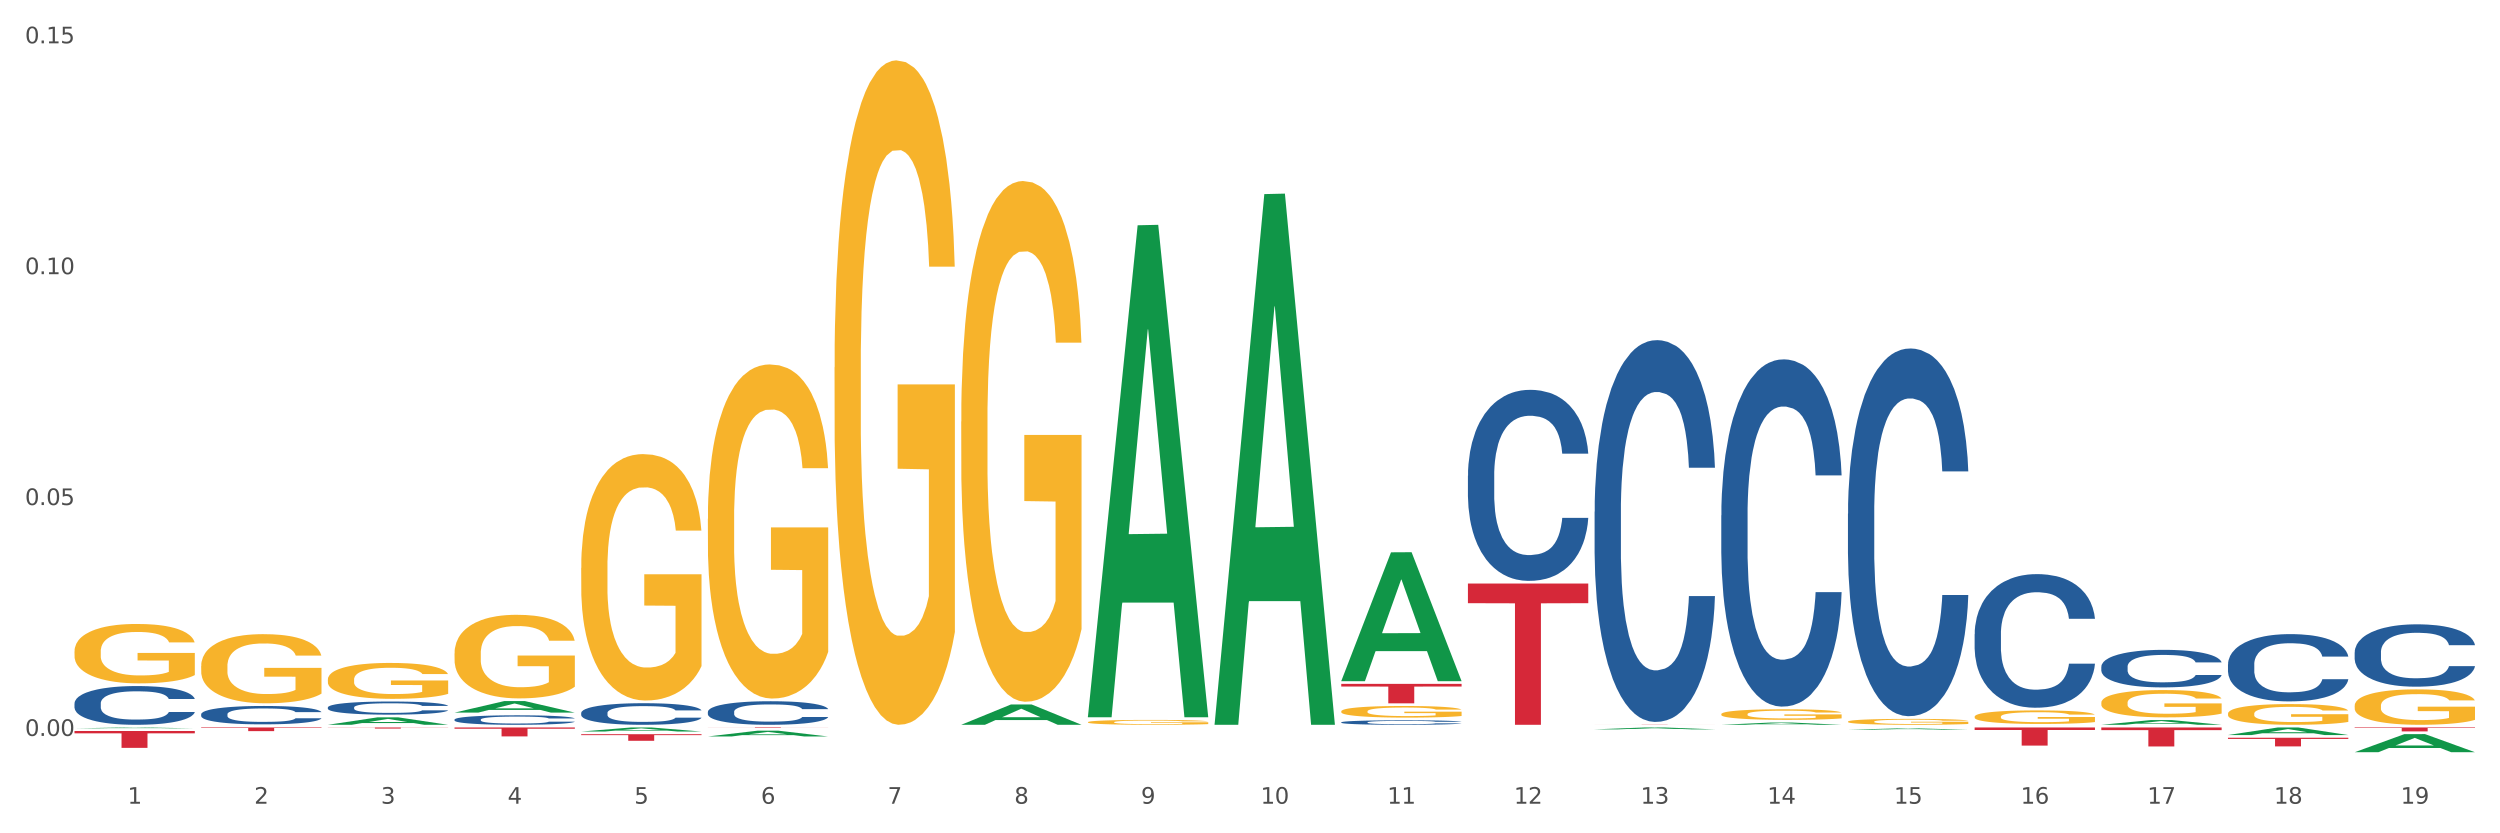 <?xml version="1.0" encoding="utf-8" standalone="no"?>
<!DOCTYPE svg PUBLIC "-//W3C//DTD SVG 1.1//EN"
  "http://www.w3.org/Graphics/SVG/1.1/DTD/svg11.dtd">
<svg xmlns:xlink="http://www.w3.org/1999/xlink" width="1080pt" height="360pt" viewBox="0 0 1080 360" xmlns="http://www.w3.org/2000/svg" version="1.1">
 <rect x="0" y="0" width="1080" height="360" fill="#333333" stroke="none"/>
 <defs>
  <style type="text/css">*{stroke-linejoin: round; stroke-linecap: butt}</style>
 </defs>
 <g id="figure_1">
  <g id="patch_1">
   <path d="M 0 360 
L 1080 360 
L 1080 0 
L 0 0 
z
" style="fill: #ffffff; stroke: #ffffff; stroke-linejoin: miter"/>
  </g>
  <g id="axes_1">
   <g id="matplotlib.axis_1">
    <g id="xtick_1">
     <g id="text_1">
      <!-- 1 -->
      <g style="fill: #4d4d4d" transform="translate(55.115 347.204) scale(0.096 -0.096)">
       <defs>
        <path id="DejaVuSans-31" d="M 794 531 
L 1825 531 
L 1825 4091 
L 703 3866 
L 703 4441 
L 1819 4666 
L 2450 4666 
L 2450 531 
L 3481 531 
L 3481 0 
L 794 0 
L 794 531 
z
" transform="scale(0.016)"/>
       </defs>
       <use xlink:href="#DejaVuSans-31"/>
      </g>
     </g>
    </g>
    <g id="xtick_2">
     <g id="text_2">
      <!-- 2 -->
      <g style="fill: #4d4d4d" transform="translate(109.839 347.204) scale(0.096 -0.096)">
       <defs>
        <path id="DejaVuSans-32" d="M 1228 531 
L 3431 531 
L 3431 0 
L 469 0 
L 469 531 
Q 828 903 1448 1529 
Q 2069 2156 2228 2338 
Q 2531 2678 2651 2914 
Q 2772 3150 2772 3378 
Q 2772 3750 2511 3984 
Q 2250 4219 1831 4219 
Q 1534 4219 1204 4116 
Q 875 4013 500 3803 
L 500 4441 
Q 881 4594 1212 4672 
Q 1544 4750 1819 4750 
Q 2544 4750 2975 4387 
Q 3406 4025 3406 3419 
Q 3406 3131 3298 2873 
Q 3191 2616 2906 2266 
Q 2828 2175 2409 1742 
Q 1991 1309 1228 531 
z
" transform="scale(0.016)"/>
       </defs>
       <use xlink:href="#DejaVuSans-32"/>
      </g>
     </g>
    </g>
    <g id="xtick_3">
     <g id="text_3">
      <!-- 3 -->
      <g style="fill: #4d4d4d" transform="translate(164.564 347.204) scale(0.096 -0.096)">
       <defs>
        <path id="DejaVuSans-33" d="M 2597 2516 
Q 3050 2419 3304 2112 
Q 3559 1806 3559 1356 
Q 3559 666 3084 287 
Q 2609 -91 1734 -91 
Q 1441 -91 1130 -33 
Q 819 25 488 141 
L 488 750 
Q 750 597 1062 519 
Q 1375 441 1716 441 
Q 2309 441 2620 675 
Q 2931 909 2931 1356 
Q 2931 1769 2642 2001 
Q 2353 2234 1838 2234 
L 1294 2234 
L 1294 2753 
L 1863 2753 
Q 2328 2753 2575 2939 
Q 2822 3125 2822 3475 
Q 2822 3834 2567 4026 
Q 2313 4219 1838 4219 
Q 1578 4219 1281 4162 
Q 984 4106 628 3988 
L 628 4550 
Q 988 4650 1302 4700 
Q 1616 4750 1894 4750 
Q 2613 4750 3031 4423 
Q 3450 4097 3450 3541 
Q 3450 3153 3228 2886 
Q 3006 2619 2597 2516 
z
" transform="scale(0.016)"/>
       </defs>
       <use xlink:href="#DejaVuSans-33"/>
      </g>
     </g>
    </g>
    <g id="xtick_4">
     <g id="text_4">
      <!-- 4 -->
      <g style="fill: #4d4d4d" transform="translate(219.288 347.204) scale(0.096 -0.096)">
       <defs>
        <path id="DejaVuSans-34" d="M 2419 4116 
L 825 1625 
L 2419 1625 
L 2419 4116 
z
M 2253 4666 
L 3047 4666 
L 3047 1625 
L 3713 1625 
L 3713 1100 
L 3047 1100 
L 3047 0 
L 2419 0 
L 2419 1100 
L 313 1100 
L 313 1709 
L 2253 4666 
z
" transform="scale(0.016)"/>
       </defs>
       <use xlink:href="#DejaVuSans-34"/>
      </g>
     </g>
    </g>
    <g id="xtick_5">
     <g id="text_5">
      <!-- 5 -->
      <g style="fill: #4d4d4d" transform="translate(274.012 347.204) scale(0.096 -0.096)">
       <defs>
        <path id="DejaVuSans-35" d="M 691 4666 
L 3169 4666 
L 3169 4134 
L 1269 4134 
L 1269 2991 
Q 1406 3038 1543 3061 
Q 1681 3084 1819 3084 
Q 2600 3084 3056 2656 
Q 3513 2228 3513 1497 
Q 3513 744 3044 326 
Q 2575 -91 1722 -91 
Q 1428 -91 1123 -41 
Q 819 9 494 109 
L 494 744 
Q 775 591 1075 516 
Q 1375 441 1709 441 
Q 2250 441 2565 725 
Q 2881 1009 2881 1497 
Q 2881 1984 2565 2268 
Q 2250 2553 1709 2553 
Q 1456 2553 1204 2497 
Q 953 2441 691 2322 
L 691 4666 
z
" transform="scale(0.016)"/>
       </defs>
       <use xlink:href="#DejaVuSans-35"/>
      </g>
     </g>
    </g>
    <g id="xtick_6">
     <g id="text_6">
      <!-- 6 -->
      <g style="fill: #4d4d4d" transform="translate(328.736 347.204) scale(0.096 -0.096)">
       <defs>
        <path id="DejaVuSans-36" d="M 2113 2584 
Q 1688 2584 1439 2293 
Q 1191 2003 1191 1497 
Q 1191 994 1439 701 
Q 1688 409 2113 409 
Q 2538 409 2786 701 
Q 3034 994 3034 1497 
Q 3034 2003 2786 2293 
Q 2538 2584 2113 2584 
z
M 3366 4563 
L 3366 3988 
Q 3128 4100 2886 4159 
Q 2644 4219 2406 4219 
Q 1781 4219 1451 3797 
Q 1122 3375 1075 2522 
Q 1259 2794 1537 2939 
Q 1816 3084 2150 3084 
Q 2853 3084 3261 2657 
Q 3669 2231 3669 1497 
Q 3669 778 3244 343 
Q 2819 -91 2113 -91 
Q 1303 -91 875 529 
Q 447 1150 447 2328 
Q 447 3434 972 4092 
Q 1497 4750 2381 4750 
Q 2619 4750 2861 4703 
Q 3103 4656 3366 4563 
z
" transform="scale(0.016)"/>
       </defs>
       <use xlink:href="#DejaVuSans-36"/>
      </g>
     </g>
    </g>
    <g id="xtick_7">
     <g id="text_7">
      <!-- 7 -->
      <g style="fill: #4d4d4d" transform="translate(383.461 347.204) scale(0.096 -0.096)">
       <defs>
        <path id="DejaVuSans-37" d="M 525 4666 
L 3525 4666 
L 3525 4397 
L 1831 0 
L 1172 0 
L 2766 4134 
L 525 4134 
L 525 4666 
z
" transform="scale(0.016)"/>
       </defs>
       <use xlink:href="#DejaVuSans-37"/>
      </g>
     </g>
    </g>
    <g id="xtick_8">
     <g id="text_8">
      <!-- 8 -->
      <g style="fill: #4d4d4d" transform="translate(438.185 347.204) scale(0.096 -0.096)">
       <defs>
        <path id="DejaVuSans-38" d="M 2034 2216 
Q 1584 2216 1326 1975 
Q 1069 1734 1069 1313 
Q 1069 891 1326 650 
Q 1584 409 2034 409 
Q 2484 409 2743 651 
Q 3003 894 3003 1313 
Q 3003 1734 2745 1975 
Q 2488 2216 2034 2216 
z
M 1403 2484 
Q 997 2584 770 2862 
Q 544 3141 544 3541 
Q 544 4100 942 4425 
Q 1341 4750 2034 4750 
Q 2731 4750 3128 4425 
Q 3525 4100 3525 3541 
Q 3525 3141 3298 2862 
Q 3072 2584 2669 2484 
Q 3125 2378 3379 2068 
Q 3634 1759 3634 1313 
Q 3634 634 3220 271 
Q 2806 -91 2034 -91 
Q 1263 -91 848 271 
Q 434 634 434 1313 
Q 434 1759 690 2068 
Q 947 2378 1403 2484 
z
M 1172 3481 
Q 1172 3119 1398 2916 
Q 1625 2713 2034 2713 
Q 2441 2713 2670 2916 
Q 2900 3119 2900 3481 
Q 2900 3844 2670 4047 
Q 2441 4250 2034 4250 
Q 1625 4250 1398 4047 
Q 1172 3844 1172 3481 
z
" transform="scale(0.016)"/>
       </defs>
       <use xlink:href="#DejaVuSans-38"/>
      </g>
     </g>
    </g>
    <g id="xtick_9">
     <g id="text_9">
      <!-- 9 -->
      <g style="fill: #4d4d4d" transform="translate(492.909 347.204) scale(0.096 -0.096)">
       <defs>
        <path id="DejaVuSans-39" d="M 703 97 
L 703 672 
Q 941 559 1184 500 
Q 1428 441 1663 441 
Q 2288 441 2617 861 
Q 2947 1281 2994 2138 
Q 2813 1869 2534 1725 
Q 2256 1581 1919 1581 
Q 1219 1581 811 2004 
Q 403 2428 403 3163 
Q 403 3881 828 4315 
Q 1253 4750 1959 4750 
Q 2769 4750 3195 4129 
Q 3622 3509 3622 2328 
Q 3622 1225 3098 567 
Q 2575 -91 1691 -91 
Q 1453 -91 1209 -44 
Q 966 3 703 97 
z
M 1959 2075 
Q 2384 2075 2632 2365 
Q 2881 2656 2881 3163 
Q 2881 3666 2632 3958 
Q 2384 4250 1959 4250 
Q 1534 4250 1286 3958 
Q 1038 3666 1038 3163 
Q 1038 2656 1286 2365 
Q 1534 2075 1959 2075 
z
" transform="scale(0.016)"/>
       </defs>
       <use xlink:href="#DejaVuSans-39"/>
      </g>
     </g>
    </g>
    <g id="xtick_10">
     <g id="text_10">
      <!-- 10 -->
      <g style="fill: #4d4d4d" transform="translate(544.58 347.204) scale(0.096 -0.096)">
       <defs>
        <path id="DejaVuSans-30" d="M 2034 4250 
Q 1547 4250 1301 3770 
Q 1056 3291 1056 2328 
Q 1056 1369 1301 889 
Q 1547 409 2034 409 
Q 2525 409 2770 889 
Q 3016 1369 3016 2328 
Q 3016 3291 2770 3770 
Q 2525 4250 2034 4250 
z
M 2034 4750 
Q 2819 4750 3233 4129 
Q 3647 3509 3647 2328 
Q 3647 1150 3233 529 
Q 2819 -91 2034 -91 
Q 1250 -91 836 529 
Q 422 1150 422 2328 
Q 422 3509 836 4129 
Q 1250 4750 2034 4750 
z
" transform="scale(0.016)"/>
       </defs>
       <use xlink:href="#DejaVuSans-31"/>
       <use xlink:href="#DejaVuSans-30" transform="translate(63.623 0)"/>
      </g>
     </g>
    </g>
    <g id="xtick_11">
     <g id="text_11">
      <!-- 11 -->
      <g style="fill: #4d4d4d" transform="translate(599.304 347.204) scale(0.096 -0.096)">
       <use xlink:href="#DejaVuSans-31"/>
       <use xlink:href="#DejaVuSans-31" transform="translate(63.623 0)"/>
      </g>
     </g>
    </g>
    <g id="xtick_12">
     <g id="text_12">
      <!-- 12 -->
      <g style="fill: #4d4d4d" transform="translate(654.028 347.204) scale(0.096 -0.096)">
       <use xlink:href="#DejaVuSans-31"/>
       <use xlink:href="#DejaVuSans-32" transform="translate(63.623 0)"/>
      </g>
     </g>
    </g>
    <g id="xtick_13">
     <g id="text_13">
      <!-- 13 -->
      <g style="fill: #4d4d4d" transform="translate(708.752 347.204) scale(0.096 -0.096)">
       <use xlink:href="#DejaVuSans-31"/>
       <use xlink:href="#DejaVuSans-33" transform="translate(63.623 0)"/>
      </g>
     </g>
    </g>
    <g id="xtick_14">
     <g id="text_14">
      <!-- 14 -->
      <g style="fill: #4d4d4d" transform="translate(763.477 347.204) scale(0.096 -0.096)">
       <use xlink:href="#DejaVuSans-31"/>
       <use xlink:href="#DejaVuSans-34" transform="translate(63.623 0)"/>
      </g>
     </g>
    </g>
    <g id="xtick_15">
     <g id="text_15">
      <!-- 15 -->
      <g style="fill: #4d4d4d" transform="translate(818.201 347.204) scale(0.096 -0.096)">
       <use xlink:href="#DejaVuSans-31"/>
       <use xlink:href="#DejaVuSans-35" transform="translate(63.623 0)"/>
      </g>
     </g>
    </g>
    <g id="xtick_16">
     <g id="text_16">
      <!-- 16 -->
      <g style="fill: #4d4d4d" transform="translate(872.925 347.204) scale(0.096 -0.096)">
       <use xlink:href="#DejaVuSans-31"/>
       <use xlink:href="#DejaVuSans-36" transform="translate(63.623 0)"/>
      </g>
     </g>
    </g>
    <g id="xtick_17">
     <g id="text_17">
      <!-- 17 -->
      <g style="fill: #4d4d4d" transform="translate(927.649 347.204) scale(0.096 -0.096)">
       <use xlink:href="#DejaVuSans-31"/>
       <use xlink:href="#DejaVuSans-37" transform="translate(63.623 0)"/>
      </g>
     </g>
    </g>
    <g id="xtick_18">
     <g id="text_18">
      <!-- 18 -->
      <g style="fill: #4d4d4d" transform="translate(982.374 347.204) scale(0.096 -0.096)">
       <use xlink:href="#DejaVuSans-31"/>
       <use xlink:href="#DejaVuSans-38" transform="translate(63.623 0)"/>
      </g>
     </g>
    </g>
    <g id="xtick_19">
     <g id="text_19">
      <!-- 19 -->
      <g style="fill: #4d4d4d" transform="translate(1037.098 347.204) scale(0.096 -0.096)">
       <use xlink:href="#DejaVuSans-31"/>
       <use xlink:href="#DejaVuSans-39" transform="translate(63.623 0)"/>
      </g>
     </g>
    </g>
    <g id="xtick_20"/>
    <g id="xtick_21"/>
    <g id="xtick_22"/>
    <g id="xtick_23"/>
    <g id="xtick_24"/>
    <g id="xtick_25"/>
    <g id="xtick_26"/>
    <g id="xtick_27"/>
    <g id="xtick_28"/>
    <g id="xtick_29"/>
    <g id="xtick_30"/>
    <g id="xtick_31"/>
    <g id="xtick_32"/>
    <g id="xtick_33"/>
    <g id="xtick_34"/>
    <g id="xtick_35"/>
    <g id="xtick_36"/>
    <g id="xtick_37"/>
   </g>
   <g id="matplotlib.axis_2">
    <g id="ytick_1">
     <g id="text_20">
      <!-- 0.00 -->
      <g style="fill: #4d4d4d" transform="translate(10.8 317.915) scale(0.096 -0.096)">
       <defs>
        <path id="DejaVuSans-2e" d="M 684 794 
L 1344 794 
L 1344 0 
L 684 0 
L 684 794 
z
" transform="scale(0.016)"/>
       </defs>
       <use xlink:href="#DejaVuSans-30"/>
       <use xlink:href="#DejaVuSans-2e" transform="translate(63.623 0)"/>
       <use xlink:href="#DejaVuSans-30" transform="translate(95.41 0)"/>
       <use xlink:href="#DejaVuSans-30" transform="translate(159.033 0)"/>
      </g>
     </g>
    </g>
    <g id="ytick_2">
     <g id="text_21">
      <!-- 0.05 -->
      <g style="fill: #4d4d4d" transform="translate(10.8 218.181) scale(0.096 -0.096)">
       <use xlink:href="#DejaVuSans-30"/>
       <use xlink:href="#DejaVuSans-2e" transform="translate(63.623 0)"/>
       <use xlink:href="#DejaVuSans-30" transform="translate(95.41 0)"/>
       <use xlink:href="#DejaVuSans-35" transform="translate(159.033 0)"/>
      </g>
     </g>
    </g>
    <g id="ytick_3">
     <g id="text_22">
      <!-- 0.10 -->
      <g style="fill: #4d4d4d" transform="translate(10.8 118.446) scale(0.096 -0.096)">
       <use xlink:href="#DejaVuSans-30"/>
       <use xlink:href="#DejaVuSans-2e" transform="translate(63.623 0)"/>
       <use xlink:href="#DejaVuSans-31" transform="translate(95.41 0)"/>
       <use xlink:href="#DejaVuSans-30" transform="translate(159.033 0)"/>
      </g>
     </g>
    </g>
    <g id="ytick_4">
     <g id="text_23">
      <!-- 0.15 -->
      <g style="fill: #4d4d4d" transform="translate(10.8 18.712) scale(0.096 -0.096)">
       <use xlink:href="#DejaVuSans-30"/>
       <use xlink:href="#DejaVuSans-2e" transform="translate(63.623 0)"/>
       <use xlink:href="#DejaVuSans-31" transform="translate(95.41 0)"/>
       <use xlink:href="#DejaVuSans-35" transform="translate(159.033 0)"/>
      </g>
     </g>
    </g>
    <g id="ytick_5"/>
    <g id="ytick_6"/>
    <g id="ytick_7"/>
   </g>
   <g id="PolyCollection_1">
    <path d="M 32.175 314.643 
L 32.229 314.643 
L 53.667 314.268 
L 62.564 314.268 
L 84.163 314.644 
L 73.873 314.644 
L 69.21 314.556 
L 47.075 314.556 
L 46.914 314.558 
L 42.412 314.644 
L 32.175 314.644 
L 32.175 314.643 
L 49.862 314.504 
L 66.423 314.504 
L 58.223 314.348 
L 58.115 314.347 
L 58.008 314.348 
L 49.808 314.504 
L 49.862 314.504 
L 32.175 314.643 
z
" clip-path="url(#p6b0a453fe2)" style="fill: #109648"/>
    <path d="M 141.624 313.109 
L 141.677 313.106 
L 163.116 309.888 
L 172.012 309.885 
L 193.612 313.115 
L 183.321 313.115 
L 178.658 312.363 
L 156.523 312.363 
L 156.362 312.375 
L 151.86 313.115 
L 141.624 313.115 
L 141.624 313.109 
L 159.31 311.914 
L 175.871 311.911 
L 167.671 310.573 
L 167.564 310.567 
L 167.457 310.577 
L 159.257 311.911 
L 159.31 311.914 
L 141.624 313.109 
z
" clip-path="url(#p6b0a453fe2)" style="fill: #109648"/>
    <path d="M 196.348 307.845 
L 196.401 307.841 
L 217.84 302.867 
L 226.737 302.862 
L 248.336 307.855 
L 238.045 307.855 
L 233.383 306.692 
L 211.247 306.692 
L 211.087 306.711 
L 206.585 307.855 
L 196.348 307.855 
L 196.348 307.845 
L 214.034 305.998 
L 230.596 305.994 
L 222.395 303.926 
L 222.288 303.917 
L 222.181 303.931 
L 213.981 305.994 
L 214.034 305.998 
L 196.348 307.845 
z
" clip-path="url(#p6b0a453fe2)" style="fill: #109648"/>
    <path d="M 579.418 294.163 
L 579.471 294.111 
L 600.91 238.601 
L 609.807 238.549 
L 631.406 294.268 
L 621.115 294.268 
L 616.453 281.293 
L 594.317 281.293 
L 594.157 281.502 
L 589.655 294.268 
L 579.418 294.268 
L 579.418 294.163 
L 597.104 273.55 
L 613.666 273.497 
L 605.465 250.425 
L 605.358 250.321 
L 605.251 250.478 
L 597.051 273.497 
L 597.104 273.55 
L 579.418 294.163 
z
" clip-path="url(#p6b0a453fe2)" style="fill: #109648"/>
    <path d="M 688.866 315.086 
L 688.92 315.085 
L 710.358 314.269 
L 719.255 314.268 
L 740.854 315.088 
L 730.564 315.088 
L 725.901 314.897 
L 703.766 314.897 
L 703.605 314.9 
L 699.103 315.088 
L 688.866 315.088 
L 688.866 315.086 
L 706.553 314.783 
L 723.114 314.782 
L 714.914 314.443 
L 714.807 314.441 
L 714.7 314.443 
L 706.499 314.782 
L 706.553 314.783 
L 688.866 315.086 
z
" clip-path="url(#p6b0a453fe2)" style="fill: #109648"/>
    <path d="M 524.693 312.684 
L 524.747 312.469 
L 546.185 83.852 
L 555.082 83.637 
L 576.682 313.115 
L 566.391 313.115 
L 561.728 259.678 
L 539.593 259.678 
L 539.432 260.54 
L 534.93 313.115 
L 524.693 313.115 
L 524.693 312.684 
L 542.38 227.788 
L 558.941 227.573 
L 550.741 132.549 
L 550.634 132.118 
L 550.527 132.764 
L 542.327 227.573 
L 542.38 227.788 
L 524.693 312.684 
z
" clip-path="url(#p6b0a453fe2)" style="fill: #109648"/>
    <path d="M 743.591 313.113 
L 743.644 313.112 
L 765.083 312.127 
L 773.979 312.126 
L 795.579 313.115 
L 785.288 313.115 
L 780.625 312.885 
L 758.49 312.885 
L 758.329 312.888 
L 753.827 313.115 
L 743.591 313.115 
L 743.591 313.113 
L 761.277 312.747 
L 777.838 312.746 
L 769.638 312.337 
L 769.531 312.335 
L 769.424 312.337 
L 761.224 312.746 
L 761.277 312.747 
L 743.591 313.113 
z
" clip-path="url(#p6b0a453fe2)" style="fill: #109648"/>
    <path d="M 32.175 303.897 
L 32.236 303.881 
L 32.236 303.453 
L 32.421 302.872 
L 33.097 301.802 
L 33.957 300.992 
L 35.432 300.044 
L 36.231 299.646 
L 37.275 299.203 
L 39.426 298.485 
L 41.884 297.873 
L 43.605 297.537 
L 44.895 297.323 
L 47.784 296.941 
L 49.443 296.772 
L 51.164 296.635 
L 52.638 296.543 
L 55.096 296.436 
L 57.063 296.39 
L 59.337 296.375 
L 61.242 296.39 
L 63.761 296.451 
L 67.448 296.635 
L 68.862 296.742 
L 70.767 296.925 
L 72.733 297.17 
L 74.331 297.414 
L 76.174 297.766 
L 78.079 298.225 
L 79.923 298.806 
L 81.213 299.341 
L 82.258 299.906 
L 83.18 300.594 
L 83.856 301.343 
L 84.163 301.97 
L 72.917 301.97 
L 72.61 301.405 
L 71.996 300.793 
L 71.381 300.38 
L 70.705 300.044 
L 69.66 299.662 
L 68.739 299.417 
L 67.202 299.127 
L 65.789 298.943 
L 64.621 298.836 
L 63.208 298.744 
L 60.197 298.653 
L 58.046 298.653 
L 56.694 298.683 
L 55.035 298.76 
L 53.622 298.867 
L 51.962 299.05 
L 50.672 299.249 
L 49.381 299.509 
L 48.644 299.692 
L 47.538 300.029 
L 46.8 300.304 
L 45.817 300.778 
L 45.264 301.114 
L 44.281 301.986 
L 43.851 302.628 
L 43.666 303.071 
L 43.544 303.56 
L 43.544 305.945 
L 43.912 307.015 
L 44.22 307.474 
L 44.711 307.994 
L 45.633 308.666 
L 46.985 309.324 
L 48.398 309.798 
L 49.566 310.088 
L 50.672 310.302 
L 51.778 310.47 
L 53.13 310.623 
L 54.236 310.715 
L 55.895 310.807 
L 57.862 310.853 
L 59.398 310.853 
L 62.532 310.776 
L 63.945 310.7 
L 65.297 310.593 
L 66.772 310.425 
L 67.94 310.241 
L 68.616 310.103 
L 69.722 309.813 
L 70.582 309.507 
L 71.32 309.156 
L 71.811 308.85 
L 72.364 308.391 
L 72.795 307.871 
L 72.917 307.596 
L 84.163 307.596 
L 83.917 308.147 
L 83.487 308.682 
L 82.627 309.4 
L 81.951 309.813 
L 80.906 310.317 
L 79.8 310.746 
L 78.264 311.219 
L 76.85 311.571 
L 75.375 311.877 
L 73.778 312.152 
L 70.89 312.534 
L 69.845 312.641 
L 67.633 312.825 
L 65.912 312.932 
L 63.392 313.039 
L 60.811 313.1 
L 58.108 313.115 
L 55.711 313.085 
L 53.069 312.993 
L 51.409 312.901 
L 49.566 312.764 
L 47.415 312.55 
L 45.387 312.29 
L 43.482 311.984 
L 41.7 311.632 
L 40.041 311.235 
L 37.89 310.577 
L 36.292 309.935 
L 35.125 309.339 
L 34.326 308.835 
L 33.527 308.192 
L 33.097 307.749 
L 32.421 306.679 
L 32.175 305.685 
L 32.175 303.897 
z
" clip-path="url(#p6b0a453fe2)" style="fill: #255c99"/>
    <path d="M 86.899 308.547 
L 86.961 308.54 
L 86.961 308.336 
L 87.145 308.061 
L 87.821 307.553 
L 88.681 307.168 
L 90.156 306.718 
L 90.955 306.529 
L 92 306.319 
L 94.151 305.978 
L 96.609 305.687 
L 98.329 305.528 
L 99.62 305.426 
L 102.508 305.245 
L 104.167 305.165 
L 105.888 305.099 
L 107.363 305.056 
L 109.821 305.005 
L 111.787 304.983 
L 114.061 304.976 
L 115.966 304.983 
L 118.485 305.012 
L 122.172 305.099 
L 123.586 305.15 
L 125.491 305.237 
L 127.457 305.353 
L 129.055 305.47 
L 130.899 305.637 
L 132.804 305.854 
L 134.647 306.13 
L 135.938 306.384 
L 136.982 306.653 
L 137.904 306.979 
L 138.58 307.335 
L 138.887 307.632 
L 127.642 307.632 
L 127.334 307.364 
L 126.72 307.074 
L 126.105 306.878 
L 125.429 306.718 
L 124.385 306.537 
L 123.463 306.42 
L 121.927 306.282 
L 120.513 306.195 
L 119.346 306.145 
L 117.932 306.101 
L 114.921 306.057 
L 112.77 306.057 
L 111.418 306.072 
L 109.759 306.108 
L 108.346 306.159 
L 106.687 306.246 
L 105.396 306.341 
L 104.106 306.464 
L 103.368 306.551 
L 102.262 306.711 
L 101.525 306.841 
L 100.542 307.066 
L 99.988 307.226 
L 99.005 307.64 
L 98.575 307.945 
L 98.391 308.155 
L 98.268 308.387 
L 98.268 309.52 
L 98.637 310.028 
L 98.944 310.245 
L 99.435 310.492 
L 100.357 310.811 
L 101.709 311.124 
L 103.122 311.349 
L 104.29 311.486 
L 105.396 311.588 
L 106.502 311.668 
L 107.854 311.74 
L 108.96 311.784 
L 110.62 311.828 
L 112.586 311.849 
L 114.122 311.849 
L 117.256 311.813 
L 118.67 311.777 
L 120.022 311.726 
L 121.497 311.646 
L 122.664 311.559 
L 123.34 311.494 
L 124.446 311.356 
L 125.307 311.211 
L 126.044 311.044 
L 126.536 310.899 
L 127.089 310.681 
L 127.519 310.434 
L 127.642 310.303 
L 138.887 310.303 
L 138.642 310.565 
L 138.211 310.819 
L 137.351 311.16 
L 136.675 311.356 
L 135.63 311.595 
L 134.524 311.799 
L 132.988 312.024 
L 131.575 312.19 
L 130.1 312.336 
L 128.502 312.466 
L 125.614 312.648 
L 124.569 312.699 
L 122.357 312.786 
L 120.636 312.836 
L 118.117 312.887 
L 115.536 312.916 
L 112.832 312.924 
L 110.435 312.909 
L 107.793 312.865 
L 106.134 312.822 
L 104.29 312.757 
L 102.139 312.655 
L 100.111 312.532 
L 98.206 312.386 
L 96.424 312.219 
L 94.765 312.031 
L 92.614 311.719 
L 91.017 311.414 
L 89.849 311.131 
L 89.05 310.891 
L 88.251 310.586 
L 87.821 310.376 
L 87.145 309.868 
L 86.899 309.396 
L 86.899 308.547 
z
" clip-path="url(#p6b0a453fe2)" style="fill: #255c99"/>
    <path d="M 141.624 305.607 
L 141.685 305.601 
L 141.685 305.456 
L 141.869 305.259 
L 142.545 304.896 
L 143.406 304.622 
L 144.88 304.3 
L 145.679 304.166 
L 146.724 304.015 
L 148.875 303.772 
L 151.333 303.564 
L 153.054 303.45 
L 154.344 303.378 
L 157.232 303.248 
L 158.891 303.191 
L 160.612 303.144 
L 162.087 303.113 
L 164.545 303.077 
L 166.511 303.062 
L 168.785 303.056 
L 170.69 303.062 
L 173.21 303.082 
L 176.897 303.144 
L 178.31 303.181 
L 180.215 303.243 
L 182.182 303.326 
L 183.779 303.409 
L 185.623 303.528 
L 187.528 303.684 
L 189.371 303.88 
L 190.662 304.062 
L 191.707 304.254 
L 192.628 304.487 
L 193.304 304.741 
L 193.612 304.953 
L 182.366 304.953 
L 182.059 304.762 
L 181.444 304.554 
L 180.83 304.414 
L 180.154 304.3 
L 179.109 304.171 
L 178.187 304.088 
L 176.651 303.989 
L 175.238 303.927 
L 174.07 303.891 
L 172.657 303.86 
L 169.645 303.829 
L 167.495 303.829 
L 166.143 303.839 
L 164.484 303.865 
L 163.07 303.901 
L 161.411 303.963 
L 160.12 304.031 
L 158.83 304.119 
L 158.093 304.181 
L 156.986 304.295 
L 156.249 304.388 
L 155.266 304.549 
L 154.713 304.663 
L 153.73 304.959 
L 153.299 305.176 
L 153.115 305.327 
L 152.992 305.493 
L 152.992 306.301 
L 153.361 306.664 
L 153.668 306.82 
L 154.16 306.996 
L 155.081 307.224 
L 156.433 307.447 
L 157.847 307.607 
L 159.014 307.706 
L 160.12 307.778 
L 161.227 307.835 
L 162.579 307.887 
L 163.685 307.918 
L 165.344 307.95 
L 167.31 307.965 
L 168.847 307.965 
L 171.981 307.939 
L 173.394 307.913 
L 174.746 307.877 
L 176.221 307.82 
L 177.388 307.758 
L 178.064 307.711 
L 179.17 307.613 
L 180.031 307.509 
L 180.768 307.39 
L 181.26 307.286 
L 181.813 307.131 
L 182.243 306.954 
L 182.366 306.861 
L 193.612 306.861 
L 193.366 307.048 
L 192.936 307.229 
L 192.075 307.473 
L 191.399 307.613 
L 190.355 307.784 
L 189.249 307.929 
L 187.712 308.089 
L 186.299 308.209 
L 184.824 308.312 
L 183.226 308.406 
L 180.338 308.535 
L 179.293 308.572 
L 177.081 308.634 
L 175.36 308.67 
L 172.841 308.706 
L 170.26 308.727 
L 167.556 308.732 
L 165.16 308.722 
L 162.517 308.691 
L 160.858 308.66 
L 159.014 308.613 
L 156.864 308.54 
L 154.836 308.452 
L 152.931 308.349 
L 151.149 308.229 
L 149.489 308.095 
L 147.339 307.872 
L 145.741 307.654 
L 144.573 307.452 
L 143.774 307.281 
L 142.975 307.063 
L 142.545 306.913 
L 141.869 306.55 
L 141.624 306.213 
L 141.624 305.607 
z
" clip-path="url(#p6b0a453fe2)" style="fill: #255c99"/>
    <path d="M 196.348 310.853 
L 196.409 310.849 
L 196.409 310.744 
L 196.594 310.602 
L 197.27 310.339 
L 198.13 310.14 
L 199.605 309.908 
L 200.404 309.81 
L 201.448 309.701 
L 203.599 309.525 
L 206.057 309.375 
L 207.778 309.292 
L 209.068 309.24 
L 211.957 309.146 
L 213.616 309.105 
L 215.336 309.071 
L 216.811 309.049 
L 219.269 309.022 
L 221.236 309.011 
L 223.509 309.007 
L 225.414 309.011 
L 227.934 309.026 
L 231.621 309.071 
L 233.034 309.097 
L 234.939 309.142 
L 236.906 309.202 
L 238.504 309.262 
L 240.347 309.349 
L 242.252 309.461 
L 244.096 309.604 
L 245.386 309.735 
L 246.431 309.874 
L 247.353 310.043 
L 248.029 310.227 
L 248.336 310.38 
L 237.09 310.38 
L 236.783 310.242 
L 236.168 310.092 
L 235.554 309.99 
L 234.878 309.908 
L 233.833 309.814 
L 232.912 309.754 
L 231.375 309.683 
L 229.962 309.638 
L 228.794 309.611 
L 227.381 309.589 
L 224.37 309.566 
L 222.219 309.566 
L 220.867 309.574 
L 219.208 309.593 
L 217.794 309.619 
L 216.135 309.664 
L 214.845 309.713 
L 213.554 309.776 
L 212.817 309.821 
L 211.711 309.904 
L 210.973 309.972 
L 209.99 310.088 
L 209.437 310.17 
L 208.454 310.384 
L 208.024 310.542 
L 207.839 310.651 
L 207.716 310.771 
L 207.716 311.356 
L 208.085 311.618 
L 208.392 311.731 
L 208.884 311.858 
L 209.806 312.024 
L 211.158 312.185 
L 212.571 312.301 
L 213.739 312.372 
L 214.845 312.425 
L 215.951 312.466 
L 217.303 312.504 
L 218.409 312.526 
L 220.068 312.549 
L 222.035 312.56 
L 223.571 312.56 
L 226.705 312.541 
L 228.118 312.522 
L 229.47 312.496 
L 230.945 312.455 
L 232.113 312.41 
L 232.789 312.376 
L 233.895 312.305 
L 234.755 312.23 
L 235.492 312.144 
L 235.984 312.069 
L 236.537 311.956 
L 236.967 311.828 
L 237.09 311.761 
L 248.336 311.761 
L 248.09 311.896 
L 247.66 312.027 
L 246.8 312.204 
L 246.124 312.305 
L 245.079 312.429 
L 243.973 312.534 
L 242.437 312.65 
L 241.023 312.736 
L 239.548 312.811 
L 237.951 312.879 
L 235.062 312.973 
L 234.018 312.999 
L 231.805 313.044 
L 230.085 313.07 
L 227.565 313.096 
L 224.984 313.111 
L 222.28 313.115 
L 219.884 313.108 
L 217.241 313.085 
L 215.582 313.063 
L 213.739 313.029 
L 211.588 312.976 
L 209.56 312.913 
L 207.655 312.838 
L 205.873 312.751 
L 204.214 312.654 
L 202.063 312.492 
L 200.465 312.335 
L 199.298 312.189 
L 198.499 312.065 
L 197.7 311.907 
L 197.27 311.798 
L 196.594 311.536 
L 196.348 311.292 
L 196.348 310.853 
z
" clip-path="url(#p6b0a453fe2)" style="fill: #255c99"/>
    <path d="M 251.072 307.975 
L 251.134 307.967 
L 251.134 307.728 
L 251.318 307.404 
L 251.994 306.807 
L 252.854 306.356 
L 254.329 305.827 
L 255.128 305.605 
L 256.173 305.358 
L 258.323 304.958 
L 260.781 304.617 
L 262.502 304.429 
L 263.793 304.31 
L 266.681 304.097 
L 268.34 304.003 
L 270.061 303.926 
L 271.535 303.875 
L 273.994 303.815 
L 275.96 303.79 
L 278.234 303.781 
L 280.139 303.79 
L 282.658 303.824 
L 286.345 303.926 
L 287.759 303.986 
L 289.664 304.088 
L 291.63 304.225 
L 293.228 304.361 
L 295.071 304.557 
L 296.976 304.813 
L 298.82 305.137 
L 300.11 305.435 
L 301.155 305.75 
L 302.077 306.134 
L 302.753 306.552 
L 303.06 306.901 
L 291.815 306.901 
L 291.507 306.586 
L 290.893 306.245 
L 290.278 306.015 
L 289.602 305.827 
L 288.558 305.614 
L 287.636 305.478 
L 286.1 305.316 
L 284.686 305.213 
L 283.519 305.154 
L 282.105 305.103 
L 279.094 305.051 
L 276.943 305.051 
L 275.591 305.068 
L 273.932 305.111 
L 272.519 305.171 
L 270.86 305.273 
L 269.569 305.384 
L 268.279 305.529 
L 267.541 305.631 
L 266.435 305.819 
L 265.698 305.972 
L 264.714 306.236 
L 264.161 306.424 
L 263.178 306.91 
L 262.748 307.268 
L 262.564 307.515 
L 262.441 307.788 
L 262.441 309.117 
L 262.809 309.714 
L 263.117 309.97 
L 263.608 310.26 
L 264.53 310.635 
L 265.882 311.001 
L 267.295 311.265 
L 268.463 311.427 
L 269.569 311.547 
L 270.675 311.641 
L 272.027 311.726 
L 273.133 311.777 
L 274.792 311.828 
L 276.759 311.854 
L 278.295 311.854 
L 281.429 311.811 
L 282.843 311.768 
L 284.195 311.709 
L 285.669 311.615 
L 286.837 311.513 
L 287.513 311.436 
L 288.619 311.274 
L 289.479 311.103 
L 290.217 310.907 
L 290.708 310.737 
L 291.261 310.481 
L 291.692 310.191 
L 291.815 310.038 
L 303.06 310.038 
L 302.814 310.345 
L 302.384 310.643 
L 301.524 311.044 
L 300.848 311.274 
L 299.803 311.555 
L 298.697 311.794 
L 297.161 312.058 
L 295.747 312.254 
L 294.273 312.425 
L 292.675 312.578 
L 289.787 312.791 
L 288.742 312.851 
L 286.53 312.953 
L 284.809 313.013 
L 282.29 313.073 
L 279.709 313.107 
L 277.005 313.115 
L 274.608 313.098 
L 271.966 313.047 
L 270.306 312.996 
L 268.463 312.919 
L 266.312 312.8 
L 264.284 312.655 
L 262.379 312.484 
L 260.597 312.288 
L 258.938 312.067 
L 256.787 311.7 
L 255.189 311.342 
L 254.022 311.01 
L 253.223 310.728 
L 252.424 310.37 
L 251.994 310.123 
L 251.318 309.527 
L 251.072 308.972 
L 251.072 307.975 
z
" clip-path="url(#p6b0a453fe2)" style="fill: #255c99"/>
    <path d="M 305.796 307.507 
L 305.858 307.498 
L 305.858 307.237 
L 306.042 306.884 
L 306.718 306.233 
L 307.578 305.74 
L 309.053 305.163 
L 309.852 304.921 
L 310.897 304.651 
L 313.048 304.214 
L 315.506 303.842 
L 317.226 303.638 
L 318.517 303.508 
L 321.405 303.275 
L 323.064 303.173 
L 324.785 303.089 
L 326.26 303.033 
L 328.718 302.968 
L 330.684 302.94 
L 332.958 302.931 
L 334.863 302.94 
L 337.382 302.977 
L 341.07 303.089 
L 342.483 303.154 
L 344.388 303.266 
L 346.354 303.414 
L 347.952 303.563 
L 349.796 303.777 
L 351.701 304.056 
L 353.544 304.41 
L 354.835 304.735 
L 355.879 305.079 
L 356.801 305.498 
L 357.477 305.954 
L 357.784 306.335 
L 346.539 306.335 
L 346.232 305.991 
L 345.617 305.619 
L 345.002 305.368 
L 344.327 305.163 
L 343.282 304.931 
L 342.36 304.782 
L 340.824 304.605 
L 339.41 304.493 
L 338.243 304.428 
L 336.829 304.372 
L 333.818 304.317 
L 331.667 304.317 
L 330.316 304.335 
L 328.656 304.382 
L 327.243 304.447 
L 325.584 304.558 
L 324.293 304.679 
L 323.003 304.838 
L 322.265 304.949 
L 321.159 305.154 
L 320.422 305.321 
L 319.439 305.609 
L 318.886 305.814 
L 317.902 306.344 
L 317.472 306.735 
L 317.288 307.005 
L 317.165 307.302 
L 317.165 308.753 
L 317.534 309.404 
L 317.841 309.683 
L 318.332 309.999 
L 319.254 310.409 
L 320.606 310.809 
L 322.02 311.097 
L 323.187 311.274 
L 324.293 311.404 
L 325.399 311.506 
L 326.751 311.599 
L 327.857 311.655 
L 329.517 311.711 
L 331.483 311.739 
L 333.019 311.739 
L 336.153 311.692 
L 337.567 311.646 
L 338.919 311.581 
L 340.394 311.478 
L 341.561 311.367 
L 342.237 311.283 
L 343.343 311.106 
L 344.204 310.92 
L 344.941 310.706 
L 345.433 310.52 
L 345.986 310.241 
L 346.416 309.925 
L 346.539 309.758 
L 357.784 309.758 
L 357.539 310.092 
L 357.108 310.418 
L 356.248 310.855 
L 355.572 311.106 
L 354.527 311.413 
L 353.421 311.674 
L 351.885 311.962 
L 350.472 312.176 
L 348.997 312.362 
L 347.399 312.529 
L 344.511 312.762 
L 343.466 312.827 
L 341.254 312.938 
L 339.533 313.004 
L 337.014 313.069 
L 334.433 313.106 
L 331.729 313.115 
L 329.332 313.097 
L 326.69 313.041 
L 325.031 312.985 
L 323.187 312.901 
L 321.036 312.771 
L 319.008 312.613 
L 317.103 312.427 
L 315.321 312.213 
L 313.662 311.971 
L 311.511 311.571 
L 309.914 311.181 
L 308.746 310.818 
L 307.947 310.511 
L 307.148 310.12 
L 306.718 309.851 
L 306.042 309.2 
L 305.796 308.595 
L 305.796 307.507 
z
" clip-path="url(#p6b0a453fe2)" style="fill: #255c99"/>
    <path d="M 579.418 312.04 
L 579.479 312.039 
L 579.479 311.989 
L 579.664 311.921 
L 580.34 311.796 
L 581.2 311.702 
L 582.675 311.591 
L 583.474 311.545 
L 584.518 311.493 
L 586.669 311.409 
L 589.127 311.338 
L 590.848 311.299 
L 592.138 311.274 
L 595.026 311.229 
L 596.686 311.21 
L 598.406 311.194 
L 599.881 311.183 
L 602.339 311.17 
L 604.306 311.165 
L 606.579 311.163 
L 608.484 311.165 
L 611.004 311.172 
L 614.691 311.194 
L 616.104 311.206 
L 618.009 311.227 
L 619.976 311.256 
L 621.574 311.285 
L 623.417 311.326 
L 625.322 311.379 
L 627.166 311.447 
L 628.456 311.509 
L 629.501 311.575 
L 630.423 311.655 
L 631.099 311.743 
L 631.406 311.816 
L 620.16 311.816 
L 619.853 311.75 
L 619.238 311.678 
L 618.624 311.63 
L 617.948 311.591 
L 616.903 311.547 
L 615.981 311.518 
L 614.445 311.484 
L 613.032 311.463 
L 611.864 311.45 
L 610.451 311.44 
L 607.44 311.429 
L 605.289 311.429 
L 603.937 311.432 
L 602.278 311.441 
L 600.864 311.454 
L 599.205 311.475 
L 597.915 311.498 
L 596.624 311.529 
L 595.887 311.55 
L 594.781 311.589 
L 594.043 311.621 
L 593.06 311.677 
L 592.507 311.716 
L 591.524 311.817 
L 591.094 311.892 
L 590.909 311.944 
L 590.786 312.001 
L 590.786 312.279 
L 591.155 312.404 
L 591.462 312.457 
L 591.954 312.518 
L 592.876 312.596 
L 594.228 312.673 
L 595.641 312.728 
L 596.809 312.762 
L 597.915 312.787 
L 599.021 312.807 
L 600.373 312.825 
L 601.479 312.835 
L 603.138 312.846 
L 605.105 312.851 
L 606.641 312.851 
L 609.775 312.842 
L 611.188 312.834 
L 612.54 312.821 
L 614.015 312.801 
L 615.183 312.78 
L 615.859 312.764 
L 616.965 312.73 
L 617.825 312.695 
L 618.562 312.654 
L 619.054 312.618 
L 619.607 312.564 
L 620.037 312.504 
L 620.16 312.472 
L 631.406 312.472 
L 631.16 312.536 
L 630.73 312.598 
L 629.87 312.682 
L 629.194 312.73 
L 628.149 312.789 
L 627.043 312.839 
L 625.506 312.894 
L 624.093 312.935 
L 622.618 312.971 
L 621.02 313.003 
L 618.132 313.047 
L 617.088 313.06 
L 614.875 313.081 
L 613.155 313.094 
L 610.635 313.106 
L 608.054 313.113 
L 605.35 313.115 
L 602.954 313.112 
L 600.311 313.101 
L 598.652 313.09 
L 596.809 313.074 
L 594.658 313.049 
L 592.63 313.019 
L 590.725 312.983 
L 588.943 312.942 
L 587.284 312.896 
L 585.133 312.819 
L 583.535 312.744 
L 582.367 312.675 
L 581.569 312.616 
L 580.77 312.541 
L 580.34 312.49 
L 579.664 312.365 
L 579.418 312.249 
L 579.418 312.04 
z
" clip-path="url(#p6b0a453fe2)" style="fill: #255c99"/>
    <path d="M 634.142 205.491 
L 634.203 205.415 
L 634.203 203.305 
L 634.388 200.44 
L 635.064 195.164 
L 635.924 191.169 
L 637.399 186.496 
L 638.198 184.536 
L 639.243 182.35 
L 641.393 178.807 
L 643.851 175.792 
L 645.572 174.134 
L 646.863 173.078 
L 649.751 171.194 
L 651.41 170.365 
L 653.131 169.686 
L 654.605 169.234 
L 657.063 168.706 
L 659.03 168.48 
L 661.304 168.405 
L 663.209 168.48 
L 665.728 168.782 
L 669.415 169.686 
L 670.829 170.214 
L 672.734 171.119 
L 674.7 172.325 
L 676.298 173.531 
L 678.141 175.264 
L 680.046 177.526 
L 681.89 180.39 
L 683.18 183.028 
L 684.225 185.817 
L 685.147 189.209 
L 685.823 192.903 
L 686.13 195.993 
L 674.884 195.993 
L 674.577 193.204 
L 673.963 190.189 
L 673.348 188.154 
L 672.672 186.496 
L 671.628 184.611 
L 670.706 183.405 
L 669.169 181.973 
L 667.756 181.068 
L 666.588 180.541 
L 665.175 180.089 
L 662.164 179.636 
L 660.013 179.636 
L 658.661 179.787 
L 657.002 180.164 
L 655.589 180.692 
L 653.929 181.596 
L 652.639 182.576 
L 651.348 183.857 
L 650.611 184.762 
L 649.505 186.42 
L 648.768 187.777 
L 647.784 190.114 
L 647.231 191.772 
L 646.248 196.069 
L 645.818 199.234 
L 645.633 201.42 
L 645.511 203.832 
L 645.511 215.591 
L 645.879 220.868 
L 646.187 223.129 
L 646.678 225.692 
L 647.6 229.009 
L 648.952 232.25 
L 650.365 234.587 
L 651.533 236.019 
L 652.639 237.074 
L 653.745 237.903 
L 655.097 238.657 
L 656.203 239.109 
L 657.862 239.562 
L 659.829 239.788 
L 661.365 239.788 
L 664.499 239.411 
L 665.913 239.034 
L 667.264 238.506 
L 668.739 237.677 
L 669.907 236.773 
L 670.583 236.094 
L 671.689 234.662 
L 672.549 233.154 
L 673.287 231.421 
L 673.778 229.913 
L 674.331 227.652 
L 674.762 225.089 
L 674.884 223.732 
L 686.13 223.732 
L 685.884 226.446 
L 685.454 229.084 
L 684.594 232.627 
L 683.918 234.662 
L 682.873 237.149 
L 681.767 239.26 
L 680.231 241.597 
L 678.817 243.33 
L 677.342 244.838 
L 675.745 246.195 
L 672.857 248.079 
L 671.812 248.607 
L 669.6 249.511 
L 667.879 250.039 
L 665.359 250.567 
L 662.778 250.868 
L 660.075 250.944 
L 657.678 250.793 
L 655.036 250.341 
L 653.376 249.888 
L 651.533 249.21 
L 649.382 248.155 
L 647.354 246.873 
L 645.449 245.366 
L 643.667 243.632 
L 642.008 241.672 
L 639.857 238.431 
L 638.259 235.265 
L 637.092 232.325 
L 636.293 229.838 
L 635.494 226.672 
L 635.064 224.486 
L 634.388 219.21 
L 634.142 214.31 
L 634.142 205.491 
z
" clip-path="url(#p6b0a453fe2)" style="fill: #255c99"/>
    <path d="M 688.866 221.05 
L 688.928 220.899 
L 688.928 216.681 
L 689.112 210.957 
L 689.788 200.413 
L 690.648 192.43 
L 692.123 183.09 
L 692.922 179.174 
L 693.967 174.806 
L 696.118 167.726 
L 698.576 161.701 
L 700.296 158.387 
L 701.587 156.278 
L 704.475 152.512 
L 706.134 150.855 
L 707.855 149.499 
L 709.33 148.596 
L 711.788 147.541 
L 713.754 147.089 
L 716.028 146.939 
L 717.933 147.089 
L 720.452 147.692 
L 724.14 149.499 
L 725.553 150.554 
L 727.458 152.361 
L 729.424 154.771 
L 731.022 157.182 
L 732.866 160.646 
L 734.771 165.165 
L 736.614 170.889 
L 737.905 176.161 
L 738.949 181.735 
L 739.871 188.513 
L 740.547 195.894 
L 740.854 202.07 
L 729.609 202.07 
L 729.301 196.497 
L 728.687 190.471 
L 728.072 186.404 
L 727.396 183.09 
L 726.352 179.325 
L 725.43 176.914 
L 723.894 174.052 
L 722.48 172.245 
L 721.313 171.19 
L 719.899 170.287 
L 716.888 169.383 
L 714.737 169.383 
L 713.385 169.684 
L 711.726 170.437 
L 710.313 171.492 
L 708.654 173.299 
L 707.363 175.257 
L 706.073 177.818 
L 705.335 179.626 
L 704.229 182.94 
L 703.492 185.651 
L 702.509 190.321 
L 701.955 193.635 
L 700.972 202.221 
L 700.542 208.547 
L 700.358 212.916 
L 700.235 217.736 
L 700.235 241.235 
L 700.604 251.779 
L 700.911 256.298 
L 701.402 261.419 
L 702.324 268.047 
L 703.676 274.524 
L 705.09 279.194 
L 706.257 282.056 
L 707.363 284.165 
L 708.469 285.822 
L 709.821 287.328 
L 710.927 288.232 
L 712.587 289.136 
L 714.553 289.588 
L 716.089 289.588 
L 719.223 288.834 
L 720.637 288.081 
L 721.989 287.027 
L 723.464 285.37 
L 724.631 283.562 
L 725.307 282.207 
L 726.413 279.345 
L 727.274 276.332 
L 728.011 272.867 
L 728.503 269.855 
L 729.056 265.336 
L 729.486 260.214 
L 729.609 257.503 
L 740.854 257.503 
L 740.609 262.926 
L 740.178 268.198 
L 739.318 275.277 
L 738.642 279.345 
L 737.597 284.315 
L 736.491 288.533 
L 734.955 293.203 
L 733.542 296.667 
L 732.067 299.68 
L 730.469 302.391 
L 727.581 306.157 
L 726.536 307.212 
L 724.324 309.019 
L 722.603 310.074 
L 720.084 311.128 
L 717.503 311.731 
L 714.799 311.881 
L 712.402 311.58 
L 709.76 310.676 
L 708.101 309.772 
L 706.257 308.417 
L 704.106 306.308 
L 702.078 303.747 
L 700.173 300.734 
L 698.391 297.27 
L 696.732 293.353 
L 694.581 286.876 
L 692.984 280.55 
L 691.816 274.675 
L 691.017 269.704 
L 690.218 263.378 
L 689.788 259.009 
L 689.112 248.465 
L 688.866 238.674 
L 688.866 221.05 
z
" clip-path="url(#p6b0a453fe2)" style="fill: #255c99"/>
    <path d="M 743.591 222.647 
L 743.652 222.51 
L 743.652 218.674 
L 743.836 213.468 
L 744.512 203.879 
L 745.373 196.618 
L 746.848 188.124 
L 747.646 184.562 
L 748.691 180.589 
L 750.842 174.151 
L 753.3 168.671 
L 755.021 165.657 
L 756.311 163.739 
L 759.199 160.314 
L 760.858 158.807 
L 762.579 157.574 
L 764.054 156.752 
L 766.512 155.793 
L 768.478 155.382 
L 770.752 155.245 
L 772.657 155.382 
L 775.177 155.93 
L 778.864 157.574 
L 780.277 158.533 
L 782.182 160.177 
L 784.149 162.369 
L 785.746 164.561 
L 787.59 167.712 
L 789.495 171.822 
L 791.338 177.028 
L 792.629 181.822 
L 793.674 186.891 
L 794.595 193.056 
L 795.271 199.769 
L 795.579 205.386 
L 784.333 205.386 
L 784.026 200.317 
L 783.411 194.837 
L 782.797 191.138 
L 782.121 188.124 
L 781.076 184.699 
L 780.154 182.507 
L 778.618 179.904 
L 777.205 178.26 
L 776.037 177.302 
L 774.624 176.48 
L 771.613 175.658 
L 769.462 175.658 
L 768.11 175.932 
L 766.451 176.617 
L 765.037 177.576 
L 763.378 179.219 
L 762.088 181 
L 760.797 183.329 
L 760.06 184.973 
L 758.953 187.987 
L 758.216 190.453 
L 757.233 194.7 
L 756.68 197.714 
L 755.697 205.523 
L 755.266 211.276 
L 755.082 215.249 
L 754.959 219.633 
L 754.959 241.004 
L 755.328 250.594 
L 755.635 254.704 
L 756.127 259.362 
L 757.048 265.39 
L 758.4 271.281 
L 759.814 275.527 
L 760.981 278.13 
L 762.088 280.048 
L 763.194 281.555 
L 764.546 282.925 
L 765.652 283.747 
L 767.311 284.569 
L 769.277 284.98 
L 770.814 284.98 
L 773.948 284.295 
L 775.361 283.61 
L 776.713 282.651 
L 778.188 281.144 
L 779.355 279.5 
L 780.031 278.267 
L 781.138 275.664 
L 781.998 272.924 
L 782.735 269.774 
L 783.227 267.034 
L 783.78 262.924 
L 784.21 258.266 
L 784.333 255.8 
L 795.579 255.8 
L 795.333 260.732 
L 794.903 265.527 
L 794.042 271.965 
L 793.366 275.664 
L 792.322 280.185 
L 791.216 284.021 
L 789.679 288.268 
L 788.266 291.419 
L 786.791 294.159 
L 785.193 296.625 
L 782.305 300.05 
L 781.26 301.009 
L 779.048 302.653 
L 777.327 303.611 
L 774.808 304.57 
L 772.227 305.118 
L 769.523 305.255 
L 767.127 304.981 
L 764.484 304.159 
L 762.825 303.337 
L 760.981 302.105 
L 758.831 300.187 
L 756.803 297.858 
L 754.898 295.118 
L 753.116 291.967 
L 751.456 288.405 
L 749.306 282.514 
L 747.708 276.76 
L 746.54 271.418 
L 745.741 266.897 
L 744.943 261.143 
L 744.512 257.17 
L 743.836 247.58 
L 743.591 238.676 
L 743.591 222.647 
z
" clip-path="url(#p6b0a453fe2)" style="fill: #255c99"/>
    <path d="M 798.315 221.921 
L 798.376 221.776 
L 798.376 217.713 
L 798.561 212.2 
L 799.237 202.045 
L 800.097 194.356 
L 801.572 185.361 
L 802.371 181.589 
L 803.415 177.382 
L 805.566 170.563 
L 808.024 164.76 
L 809.745 161.569 
L 811.035 159.538 
L 813.924 155.911 
L 815.583 154.315 
L 817.303 153.009 
L 818.778 152.139 
L 821.236 151.123 
L 823.203 150.688 
L 825.476 150.543 
L 827.381 150.688 
L 829.901 151.268 
L 833.588 153.009 
L 835.001 154.025 
L 836.906 155.766 
L 838.873 158.087 
L 840.471 160.408 
L 842.314 163.745 
L 844.219 168.097 
L 846.063 173.61 
L 847.353 178.688 
L 848.398 184.056 
L 849.32 190.584 
L 849.996 197.693 
L 850.303 203.641 
L 839.057 203.641 
L 838.75 198.273 
L 838.135 192.47 
L 837.521 188.553 
L 836.845 185.361 
L 835.8 181.734 
L 834.879 179.413 
L 833.342 176.657 
L 831.929 174.916 
L 830.761 173.9 
L 829.348 173.03 
L 826.337 172.159 
L 824.186 172.159 
L 822.834 172.449 
L 821.175 173.175 
L 819.761 174.19 
L 818.102 175.931 
L 816.812 177.817 
L 815.521 180.284 
L 814.784 182.025 
L 813.678 185.216 
L 812.94 187.828 
L 811.957 192.325 
L 811.404 195.517 
L 810.421 203.786 
L 809.991 209.879 
L 809.806 214.086 
L 809.683 218.729 
L 809.683 241.361 
L 810.052 251.516 
L 810.359 255.869 
L 810.851 260.801 
L 811.773 267.185 
L 813.125 273.423 
L 814.538 277.92 
L 815.706 280.677 
L 816.812 282.708 
L 817.918 284.304 
L 819.27 285.754 
L 820.376 286.625 
L 822.035 287.495 
L 824.002 287.93 
L 825.538 287.93 
L 828.672 287.205 
L 830.085 286.48 
L 831.437 285.464 
L 832.912 283.868 
L 834.08 282.127 
L 834.756 280.822 
L 835.862 278.065 
L 836.722 275.164 
L 837.46 271.827 
L 837.951 268.925 
L 838.504 264.573 
L 838.934 259.641 
L 839.057 257.029 
L 850.303 257.029 
L 850.057 262.252 
L 849.627 267.33 
L 848.767 274.148 
L 848.091 278.065 
L 847.046 282.853 
L 845.94 286.915 
L 844.404 291.412 
L 842.99 294.749 
L 841.515 297.651 
L 839.918 300.262 
L 837.029 303.889 
L 835.985 304.904 
L 833.772 306.645 
L 832.052 307.661 
L 829.532 308.676 
L 826.951 309.257 
L 824.247 309.402 
L 821.851 309.112 
L 819.208 308.241 
L 817.549 307.371 
L 815.706 306.065 
L 813.555 304.034 
L 811.527 301.568 
L 809.622 298.666 
L 807.84 295.329 
L 806.181 291.557 
L 804.03 285.319 
L 802.432 279.226 
L 801.265 273.568 
L 800.466 268.78 
L 799.667 262.687 
L 799.237 258.48 
L 798.561 248.325 
L 798.315 238.895 
L 798.315 221.921 
z
" clip-path="url(#p6b0a453fe2)" style="fill: #255c99"/>
    <path d="M 853.039 273.952 
L 853.101 273.9 
L 853.101 272.423 
L 853.285 270.42 
L 853.961 266.73 
L 854.821 263.936 
L 856.296 260.667 
L 857.095 259.296 
L 858.14 257.767 
L 860.29 255.289 
L 862.748 253.181 
L 864.469 252.021 
L 865.76 251.283 
L 868.648 249.965 
L 870.307 249.385 
L 872.028 248.91 
L 873.503 248.594 
L 875.961 248.225 
L 877.927 248.067 
L 880.201 248.014 
L 882.106 248.067 
L 884.625 248.278 
L 888.312 248.91 
L 889.726 249.279 
L 891.631 249.912 
L 893.597 250.756 
L 895.195 251.599 
L 897.038 252.812 
L 898.943 254.393 
L 900.787 256.397 
L 902.077 258.242 
L 903.122 260.192 
L 904.044 262.565 
L 904.72 265.148 
L 905.027 267.31 
L 893.782 267.31 
L 893.474 265.359 
L 892.86 263.25 
L 892.245 261.827 
L 891.569 260.667 
L 890.525 259.349 
L 889.603 258.505 
L 888.067 257.504 
L 886.653 256.871 
L 885.486 256.502 
L 884.072 256.186 
L 881.061 255.869 
L 878.91 255.869 
L 877.558 255.975 
L 875.899 256.238 
L 874.486 256.607 
L 872.827 257.24 
L 871.536 257.925 
L 870.246 258.822 
L 869.508 259.454 
L 868.402 260.614 
L 867.665 261.563 
L 866.681 263.197 
L 866.128 264.357 
L 865.145 267.362 
L 864.715 269.577 
L 864.531 271.105 
L 864.408 272.792 
L 864.408 281.017 
L 864.776 284.707 
L 865.084 286.289 
L 865.575 288.081 
L 866.497 290.401 
L 867.849 292.668 
L 869.262 294.302 
L 870.43 295.304 
L 871.536 296.042 
L 872.642 296.622 
L 873.994 297.149 
L 875.1 297.465 
L 876.759 297.782 
L 878.726 297.94 
L 880.262 297.94 
L 883.396 297.676 
L 884.81 297.413 
L 886.162 297.044 
L 887.636 296.464 
L 888.804 295.831 
L 889.48 295.357 
L 890.586 294.355 
L 891.446 293.3 
L 892.184 292.088 
L 892.675 291.034 
L 893.228 289.452 
L 893.659 287.659 
L 893.782 286.71 
L 905.027 286.71 
L 904.781 288.608 
L 904.351 290.454 
L 903.491 292.931 
L 902.815 294.355 
L 901.77 296.095 
L 900.664 297.571 
L 899.128 299.205 
L 897.714 300.418 
L 896.24 301.472 
L 894.642 302.421 
L 891.754 303.739 
L 890.709 304.108 
L 888.497 304.741 
L 886.776 305.11 
L 884.257 305.479 
L 881.676 305.69 
L 878.972 305.742 
L 876.575 305.637 
L 873.933 305.321 
L 872.273 305.004 
L 870.43 304.53 
L 868.279 303.792 
L 866.251 302.895 
L 864.346 301.841 
L 862.564 300.629 
L 860.905 299.258 
L 858.754 296.991 
L 857.156 294.777 
L 855.989 292.721 
L 855.19 290.981 
L 854.391 288.767 
L 853.961 287.238 
L 853.285 283.547 
L 853.039 280.121 
L 853.039 273.952 
z
" clip-path="url(#p6b0a453fe2)" style="fill: #255c99"/>
    <path d="M 907.763 288.02 
L 907.825 288.005 
L 907.825 287.59 
L 908.009 287.027 
L 908.685 285.99 
L 909.545 285.204 
L 911.02 284.286 
L 911.819 283.9 
L 912.864 283.471 
L 915.015 282.774 
L 917.473 282.181 
L 919.193 281.855 
L 920.484 281.648 
L 923.372 281.278 
L 925.031 281.115 
L 926.752 280.981 
L 928.227 280.892 
L 930.685 280.789 
L 932.651 280.744 
L 934.925 280.729 
L 936.83 280.744 
L 939.35 280.803 
L 943.037 280.981 
L 944.45 281.085 
L 946.355 281.263 
L 948.321 281.5 
L 949.919 281.737 
L 951.763 282.078 
L 953.668 282.522 
L 955.511 283.085 
L 956.802 283.604 
L 957.846 284.152 
L 958.768 284.819 
L 959.444 285.545 
L 959.751 286.153 
L 948.506 286.153 
L 948.199 285.604 
L 947.584 285.012 
L 946.97 284.612 
L 946.294 284.286 
L 945.249 283.915 
L 944.327 283.678 
L 942.791 283.397 
L 941.377 283.219 
L 940.21 283.115 
L 938.796 283.026 
L 935.785 282.937 
L 933.635 282.937 
L 932.283 282.967 
L 930.623 283.041 
L 929.21 283.145 
L 927.551 283.322 
L 926.26 283.515 
L 924.97 283.767 
L 924.232 283.945 
L 923.126 284.271 
L 922.389 284.538 
L 921.406 284.997 
L 920.853 285.323 
L 919.869 286.168 
L 919.439 286.79 
L 919.255 287.22 
L 919.132 287.694 
L 919.132 290.006 
L 919.501 291.043 
L 919.808 291.487 
L 920.3 291.991 
L 921.221 292.643 
L 922.573 293.28 
L 923.987 293.74 
L 925.154 294.021 
L 926.26 294.229 
L 927.366 294.392 
L 928.718 294.54 
L 929.825 294.629 
L 931.484 294.718 
L 933.45 294.762 
L 934.986 294.762 
L 938.12 294.688 
L 939.534 294.614 
L 940.886 294.51 
L 942.361 294.347 
L 943.528 294.169 
L 944.204 294.036 
L 945.31 293.755 
L 946.171 293.458 
L 946.908 293.117 
L 947.4 292.821 
L 947.953 292.376 
L 948.383 291.873 
L 948.506 291.606 
L 959.751 291.606 
L 959.506 292.139 
L 959.075 292.658 
L 958.215 293.354 
L 957.539 293.755 
L 956.495 294.244 
L 955.388 294.658 
L 953.852 295.118 
L 952.439 295.459 
L 950.964 295.755 
L 949.366 296.022 
L 946.478 296.392 
L 945.433 296.496 
L 943.221 296.674 
L 941.5 296.778 
L 938.981 296.881 
L 936.4 296.941 
L 933.696 296.955 
L 931.299 296.926 
L 928.657 296.837 
L 926.998 296.748 
L 925.154 296.615 
L 923.003 296.407 
L 920.975 296.155 
L 919.07 295.859 
L 917.288 295.518 
L 915.629 295.133 
L 913.478 294.495 
L 911.881 293.873 
L 910.713 293.295 
L 909.914 292.806 
L 909.115 292.184 
L 908.685 291.754 
L 908.009 290.717 
L 907.763 289.754 
L 907.763 288.02 
z
" clip-path="url(#p6b0a453fe2)" style="fill: #255c99"/>
    <path d="M 962.488 286.998 
L 962.549 286.971 
L 962.549 286.228 
L 962.733 285.219 
L 963.409 283.361 
L 964.27 281.953 
L 965.745 280.307 
L 966.543 279.617 
L 967.588 278.847 
L 969.739 277.599 
L 972.197 276.537 
L 973.918 275.953 
L 975.208 275.581 
L 978.096 274.918 
L 979.756 274.626 
L 981.476 274.387 
L 982.951 274.227 
L 985.409 274.042 
L 987.376 273.962 
L 989.649 273.935 
L 991.554 273.962 
L 994.074 274.068 
L 997.761 274.387 
L 999.174 274.573 
L 1001.079 274.891 
L 1003.046 275.316 
L 1004.643 275.741 
L 1006.487 276.351 
L 1008.392 277.148 
L 1010.236 278.157 
L 1011.526 279.086 
L 1012.571 280.068 
L 1013.492 281.263 
L 1014.168 282.564 
L 1014.476 283.653 
L 1003.23 283.653 
L 1002.923 282.67 
L 1002.308 281.608 
L 1001.694 280.891 
L 1001.018 280.307 
L 999.973 279.644 
L 999.051 279.219 
L 997.515 278.714 
L 996.102 278.396 
L 994.934 278.21 
L 993.521 278.051 
L 990.51 277.891 
L 988.359 277.891 
L 987.007 277.944 
L 985.348 278.077 
L 983.934 278.263 
L 982.275 278.582 
L 980.985 278.927 
L 979.694 279.378 
L 978.957 279.697 
L 977.851 280.281 
L 977.113 280.759 
L 976.13 281.582 
L 975.577 282.166 
L 974.594 283.679 
L 974.163 284.794 
L 973.979 285.564 
L 973.856 286.414 
L 973.856 290.556 
L 974.225 292.414 
L 974.532 293.211 
L 975.024 294.113 
L 975.946 295.281 
L 977.298 296.423 
L 978.711 297.246 
L 979.878 297.751 
L 980.985 298.122 
L 982.091 298.414 
L 983.443 298.68 
L 984.549 298.839 
L 986.208 298.998 
L 988.174 299.078 
L 989.711 299.078 
L 992.845 298.945 
L 994.258 298.813 
L 995.61 298.627 
L 997.085 298.335 
L 998.253 298.016 
L 998.928 297.777 
L 1000.035 297.273 
L 1000.895 296.742 
L 1001.632 296.131 
L 1002.124 295.6 
L 1002.677 294.804 
L 1003.107 293.901 
L 1003.23 293.423 
L 1014.476 293.423 
L 1014.23 294.379 
L 1013.8 295.308 
L 1012.939 296.556 
L 1012.263 297.273 
L 1011.219 298.149 
L 1010.113 298.892 
L 1008.576 299.715 
L 1007.163 300.326 
L 1005.688 300.857 
L 1004.09 301.335 
L 1001.202 301.999 
L 1000.158 302.184 
L 997.945 302.503 
L 996.225 302.689 
L 993.705 302.875 
L 991.124 302.981 
L 988.42 303.007 
L 986.024 302.954 
L 983.381 302.795 
L 981.722 302.636 
L 979.878 302.397 
L 977.728 302.025 
L 975.7 301.574 
L 973.795 301.043 
L 972.013 300.432 
L 970.353 299.742 
L 968.203 298.6 
L 966.605 297.485 
L 965.437 296.45 
L 964.638 295.573 
L 963.84 294.458 
L 963.409 293.688 
L 962.733 291.83 
L 962.488 290.104 
L 962.488 286.998 
z
" clip-path="url(#p6b0a453fe2)" style="fill: #255c99"/>
    <path d="M 1017.212 281.813 
L 1017.273 281.788 
L 1017.273 281.099 
L 1017.458 280.164 
L 1018.134 278.442 
L 1018.994 277.138 
L 1020.469 275.612 
L 1021.268 274.973 
L 1022.312 274.259 
L 1024.463 273.103 
L 1026.921 272.118 
L 1028.642 271.577 
L 1029.932 271.233 
L 1032.821 270.617 
L 1034.48 270.347 
L 1036.2 270.125 
L 1037.675 269.978 
L 1040.133 269.805 
L 1042.1 269.732 
L 1044.374 269.707 
L 1046.279 269.732 
L 1048.798 269.83 
L 1052.485 270.125 
L 1053.899 270.297 
L 1055.804 270.593 
L 1057.77 270.986 
L 1059.368 271.38 
L 1061.211 271.946 
L 1063.116 272.684 
L 1064.96 273.619 
L 1066.25 274.48 
L 1067.295 275.391 
L 1068.217 276.498 
L 1068.893 277.704 
L 1069.2 278.713 
L 1057.954 278.713 
L 1057.647 277.802 
L 1057.033 276.818 
L 1056.418 276.154 
L 1055.742 275.612 
L 1054.697 274.997 
L 1053.776 274.604 
L 1052.239 274.136 
L 1050.826 273.841 
L 1049.658 273.668 
L 1048.245 273.521 
L 1045.234 273.373 
L 1043.083 273.373 
L 1041.731 273.422 
L 1040.072 273.545 
L 1038.659 273.718 
L 1036.999 274.013 
L 1035.709 274.333 
L 1034.418 274.751 
L 1033.681 275.046 
L 1032.575 275.588 
L 1031.837 276.031 
L 1030.854 276.793 
L 1030.301 277.335 
L 1029.318 278.737 
L 1028.888 279.771 
L 1028.703 280.484 
L 1028.58 281.272 
L 1028.58 285.11 
L 1028.949 286.833 
L 1029.256 287.571 
L 1029.748 288.407 
L 1030.67 289.49 
L 1032.022 290.548 
L 1033.435 291.311 
L 1034.603 291.778 
L 1035.709 292.123 
L 1036.815 292.394 
L 1038.167 292.64 
L 1039.273 292.787 
L 1040.932 292.935 
L 1042.899 293.009 
L 1044.435 293.009 
L 1047.569 292.886 
L 1048.982 292.763 
L 1050.334 292.59 
L 1051.809 292.32 
L 1052.977 292.024 
L 1053.653 291.803 
L 1054.759 291.335 
L 1055.619 290.843 
L 1056.357 290.277 
L 1056.848 289.785 
L 1057.401 289.047 
L 1057.831 288.211 
L 1057.954 287.768 
L 1069.2 287.768 
L 1068.954 288.653 
L 1068.524 289.515 
L 1067.664 290.671 
L 1066.988 291.335 
L 1065.943 292.147 
L 1064.837 292.836 
L 1063.301 293.599 
L 1061.887 294.165 
L 1060.412 294.657 
L 1058.815 295.1 
L 1055.926 295.715 
L 1054.882 295.888 
L 1052.67 296.183 
L 1050.949 296.355 
L 1048.429 296.527 
L 1045.848 296.626 
L 1043.145 296.65 
L 1040.748 296.601 
L 1038.105 296.453 
L 1036.446 296.306 
L 1034.603 296.084 
L 1032.452 295.74 
L 1030.424 295.322 
L 1028.519 294.829 
L 1026.737 294.264 
L 1025.078 293.624 
L 1022.927 292.566 
L 1021.329 291.532 
L 1020.162 290.573 
L 1019.363 289.761 
L 1018.564 288.727 
L 1018.134 288.014 
L 1017.458 286.291 
L 1017.212 284.692 
L 1017.212 281.813 
z
" clip-path="url(#p6b0a453fe2)" style="fill: #255c99"/>
    <path d="M 251.072 317.18 
L 303.06 317.18 
L 303.06 317.574 
L 282.61 317.577 
L 282.61 320.017 
L 271.399 320.017 
L 271.399 317.577 
L 251.072 317.574 
L 251.072 317.182 
L 251.072 317.18 
z
" clip-path="url(#p6b0a453fe2)" style="fill: #d62839"/>
    <path d="M 305.796 314.268 
L 357.784 314.268 
L 357.784 314.299 
L 337.334 314.3 
L 337.334 314.494 
L 326.123 314.494 
L 326.123 314.3 
L 305.796 314.299 
L 305.796 314.268 
L 305.796 314.268 
z
" clip-path="url(#p6b0a453fe2)" style="fill: #d62839"/>
    <path d="M 579.418 295.421 
L 631.406 295.421 
L 631.406 296.59 
L 610.956 296.598 
L 610.956 303.834 
L 599.745 303.834 
L 599.745 296.598 
L 579.418 296.59 
L 579.418 295.428 
L 579.418 295.421 
z
" clip-path="url(#p6b0a453fe2)" style="fill: #d62839"/>
    <path d="M 634.142 252.096 
L 686.13 252.096 
L 686.13 260.576 
L 665.68 260.633 
L 665.68 313.115 
L 654.469 313.115 
L 654.469 260.633 
L 634.142 260.576 
L 634.142 252.154 
L 634.142 252.096 
z
" clip-path="url(#p6b0a453fe2)" style="fill: #d62839"/>
    <path d="M 196.348 282.281 
L 196.409 282.248 
L 196.409 281.06 
L 196.532 280.037 
L 197.146 277.564 
L 198.066 275.518 
L 198.742 274.43 
L 199.417 273.539 
L 200.215 272.649 
L 201.197 271.725 
L 202.977 270.373 
L 204.082 269.68 
L 205.432 268.954 
L 207.887 267.899 
L 209.667 267.305 
L 211.508 266.81 
L 214.516 266.216 
L 216.48 265.952 
L 218.567 265.754 
L 221.084 265.622 
L 222.986 265.589 
L 227.16 265.688 
L 230.72 265.985 
L 232.439 266.216 
L 234.648 266.612 
L 235.815 266.876 
L 237.717 267.404 
L 239.681 268.096 
L 241.032 268.69 
L 243.057 269.812 
L 244.592 270.933 
L 246.003 272.319 
L 246.74 273.275 
L 247.292 274.166 
L 247.783 275.189 
L 248.275 276.805 
L 237.226 276.805 
L 236.797 275.65 
L 236.121 274.562 
L 235.139 273.506 
L 234.28 272.846 
L 232.807 272.022 
L 231.457 271.494 
L 230.045 271.098 
L 228.326 270.768 
L 226.976 270.603 
L 225.073 270.471 
L 221.329 270.504 
L 218.813 270.768 
L 217.094 271.098 
L 215.989 271.395 
L 215.007 271.725 
L 213.902 272.187 
L 212.613 272.879 
L 211.693 273.506 
L 210.772 274.298 
L 210.035 275.09 
L 209.36 276.013 
L 208.808 277.003 
L 208.378 278.025 
L 208.01 279.279 
L 207.703 281.357 
L 207.703 285.876 
L 207.826 286.899 
L 208.133 288.251 
L 208.501 289.274 
L 209.115 290.494 
L 209.667 291.319 
L 210.711 292.506 
L 211.877 293.496 
L 212.797 294.123 
L 213.718 294.65 
L 215.314 295.376 
L 217.094 295.97 
L 218.628 296.333 
L 220.715 296.663 
L 222.127 296.795 
L 223.355 296.861 
L 226.362 296.861 
L 228.51 296.762 
L 230.904 296.531 
L 232.746 296.234 
L 234.28 295.871 
L 235.999 295.277 
L 237.104 294.716 
L 237.104 287.822 
L 223.6 287.789 
L 223.6 283.204 
L 248.336 283.204 
L 248.336 296.663 
L 247.292 297.355 
L 246.126 297.982 
L 244.899 298.543 
L 243.057 299.236 
L 240.848 299.895 
L 238.884 300.357 
L 236.797 300.753 
L 234.341 301.116 
L 231.15 301.446 
L 229.186 301.578 
L 226.73 301.677 
L 223.846 301.709 
L 221.329 301.644 
L 218.874 301.479 
L 216.296 301.182 
L 213.779 300.753 
L 211.877 300.324 
L 209.974 299.796 
L 207.948 299.104 
L 206.353 298.444 
L 205.125 297.85 
L 203.775 297.091 
L 202.302 296.102 
L 201.197 295.211 
L 200.215 294.288 
L 199.171 293.1 
L 198.435 292.077 
L 197.698 290.791 
L 197.269 289.834 
L 196.777 288.35 
L 196.409 286.272 
L 196.348 282.281 
z
" clip-path="url(#p6b0a453fe2)" style="fill: #f7b32b"/>
    <path d="M 141.624 293.559 
L 141.685 293.544 
L 141.685 293.034 
L 141.808 292.595 
L 142.421 291.533 
L 143.342 290.654 
L 144.017 290.187 
L 144.693 289.804 
L 145.49 289.421 
L 146.472 289.025 
L 148.252 288.444 
L 149.357 288.146 
L 150.708 287.835 
L 153.163 287.381 
L 154.943 287.126 
L 156.784 286.914 
L 159.792 286.659 
L 161.756 286.545 
L 163.843 286.46 
L 166.359 286.404 
L 168.262 286.389 
L 172.436 286.432 
L 175.996 286.56 
L 177.714 286.659 
L 179.924 286.829 
L 181.09 286.942 
L 182.993 287.169 
L 184.957 287.466 
L 186.308 287.721 
L 188.333 288.203 
L 189.867 288.685 
L 191.279 289.28 
L 192.016 289.691 
L 192.568 290.073 
L 193.059 290.512 
L 193.55 291.207 
L 182.502 291.207 
L 182.072 290.711 
L 181.397 290.243 
L 180.415 289.79 
L 179.556 289.506 
L 178.083 289.152 
L 176.732 288.926 
L 175.321 288.756 
L 173.602 288.614 
L 172.252 288.543 
L 170.349 288.486 
L 166.605 288.501 
L 164.088 288.614 
L 162.37 288.756 
L 161.265 288.883 
L 160.283 289.025 
L 159.178 289.223 
L 157.889 289.521 
L 156.968 289.79 
L 156.048 290.13 
L 155.311 290.47 
L 154.636 290.867 
L 154.083 291.292 
L 153.654 291.731 
L 153.286 292.269 
L 152.979 293.162 
L 152.979 295.103 
L 153.101 295.542 
L 153.408 296.123 
L 153.777 296.562 
L 154.39 297.086 
L 154.943 297.441 
L 155.986 297.951 
L 157.152 298.376 
L 158.073 298.645 
L 158.994 298.872 
L 160.59 299.183 
L 162.37 299.438 
L 163.904 299.594 
L 165.991 299.736 
L 167.403 299.792 
L 168.63 299.821 
L 171.638 299.821 
L 173.786 299.778 
L 176.18 299.679 
L 178.021 299.552 
L 179.556 299.396 
L 181.274 299.141 
L 182.379 298.9 
L 182.379 295.939 
L 168.876 295.925 
L 168.876 293.955 
L 193.612 293.955 
L 193.612 299.736 
L 192.568 300.033 
L 191.402 300.303 
L 190.174 300.543 
L 188.333 300.841 
L 186.123 301.124 
L 184.159 301.323 
L 182.072 301.493 
L 179.617 301.649 
L 176.425 301.79 
L 174.461 301.847 
L 172.006 301.889 
L 169.121 301.904 
L 166.605 301.875 
L 164.15 301.804 
L 161.572 301.677 
L 159.055 301.493 
L 157.152 301.308 
L 155.25 301.082 
L 153.224 300.784 
L 151.628 300.501 
L 150.401 300.246 
L 149.05 299.92 
L 147.577 299.495 
L 146.472 299.112 
L 145.49 298.716 
L 144.447 298.206 
L 143.71 297.766 
L 142.974 297.214 
L 142.544 296.803 
L 142.053 296.165 
L 141.685 295.273 
L 141.624 293.559 
z
" clip-path="url(#p6b0a453fe2)" style="fill: #f7b32b"/>
    <path d="M 32.175 281.414 
L 32.236 281.39 
L 32.236 280.547 
L 32.359 279.82 
L 32.973 278.062 
L 33.894 276.608 
L 34.569 275.834 
L 35.244 275.201 
L 36.042 274.568 
L 37.024 273.912 
L 38.804 272.951 
L 39.909 272.459 
L 41.259 271.943 
L 43.714 271.193 
L 45.494 270.771 
L 47.336 270.419 
L 50.343 269.997 
L 52.307 269.809 
L 54.394 269.669 
L 56.911 269.575 
L 58.814 269.552 
L 62.987 269.622 
L 66.547 269.833 
L 68.266 269.997 
L 70.476 270.278 
L 71.642 270.466 
L 73.544 270.841 
L 75.509 271.333 
L 76.859 271.755 
L 78.884 272.552 
L 80.419 273.349 
L 81.831 274.334 
L 82.567 275.014 
L 83.12 275.647 
L 83.611 276.374 
L 84.102 277.522 
L 73.053 277.522 
L 72.624 276.702 
L 71.949 275.928 
L 70.967 275.178 
L 70.107 274.709 
L 68.634 274.123 
L 67.284 273.748 
L 65.872 273.467 
L 64.153 273.232 
L 62.803 273.115 
L 60.9 273.021 
L 57.156 273.045 
L 54.64 273.232 
L 52.921 273.467 
L 51.816 273.678 
L 50.834 273.912 
L 49.729 274.24 
L 48.44 274.733 
L 47.52 275.178 
L 46.599 275.741 
L 45.863 276.303 
L 45.187 276.96 
L 44.635 277.663 
L 44.205 278.39 
L 43.837 279.281 
L 43.53 280.758 
L 43.53 283.969 
L 43.653 284.696 
L 43.96 285.657 
L 44.328 286.384 
L 44.942 287.251 
L 45.494 287.837 
L 46.538 288.681 
L 47.704 289.385 
L 48.625 289.83 
L 49.545 290.205 
L 51.141 290.721 
L 52.921 291.143 
L 54.456 291.401 
L 56.542 291.635 
L 57.954 291.729 
L 59.182 291.776 
L 62.189 291.776 
L 64.338 291.706 
L 66.731 291.541 
L 68.573 291.33 
L 70.107 291.073 
L 71.826 290.651 
L 72.931 290.252 
L 72.931 285.352 
L 59.427 285.329 
L 59.427 282.07 
L 84.163 282.07 
L 84.163 291.635 
L 83.12 292.128 
L 81.953 292.573 
L 80.726 292.972 
L 78.884 293.464 
L 76.675 293.933 
L 74.711 294.261 
L 72.624 294.542 
L 70.169 294.8 
L 66.977 295.035 
L 65.013 295.128 
L 62.558 295.199 
L 59.673 295.222 
L 57.156 295.175 
L 54.701 295.058 
L 52.123 294.847 
L 49.607 294.542 
L 47.704 294.237 
L 45.801 293.862 
L 43.776 293.37 
L 42.18 292.901 
L 40.952 292.479 
L 39.602 291.94 
L 38.129 291.237 
L 37.024 290.604 
L 36.042 289.947 
L 34.998 289.103 
L 34.262 288.377 
L 33.525 287.462 
L 33.096 286.782 
L 32.605 285.728 
L 32.236 284.251 
L 32.175 281.414 
z
" clip-path="url(#p6b0a453fe2)" style="fill: #f7b32b"/>
    <path d="M 86.899 287.755 
L 86.961 287.728 
L 86.961 286.746 
L 87.083 285.9 
L 87.697 283.854 
L 88.618 282.163 
L 89.293 281.263 
L 89.968 280.526 
L 90.766 279.79 
L 91.748 279.026 
L 93.528 277.907 
L 94.633 277.334 
L 95.983 276.734 
L 98.439 275.861 
L 100.219 275.37 
L 102.06 274.961 
L 105.067 274.47 
L 107.032 274.252 
L 109.118 274.088 
L 111.635 273.979 
L 113.538 273.952 
L 117.712 274.034 
L 121.272 274.279 
L 122.99 274.47 
L 125.2 274.797 
L 126.366 275.016 
L 128.269 275.452 
L 130.233 276.025 
L 131.583 276.516 
L 133.609 277.444 
L 135.143 278.371 
L 136.555 279.517 
L 137.291 280.308 
L 137.844 281.045 
L 138.335 281.89 
L 138.826 283.227 
L 127.778 283.227 
L 127.348 282.272 
L 126.673 281.372 
L 125.691 280.499 
L 124.832 279.953 
L 123.358 279.271 
L 122.008 278.835 
L 120.596 278.508 
L 118.878 278.235 
L 117.527 278.098 
L 115.625 277.989 
L 111.881 278.016 
L 109.364 278.235 
L 107.645 278.508 
L 106.541 278.753 
L 105.559 279.026 
L 104.454 279.408 
L 103.165 279.981 
L 102.244 280.499 
L 101.323 281.154 
L 100.587 281.808 
L 99.912 282.572 
L 99.359 283.391 
L 98.93 284.236 
L 98.561 285.273 
L 98.254 286.992 
L 98.254 290.729 
L 98.377 291.575 
L 98.684 292.693 
L 99.052 293.539 
L 99.666 294.548 
L 100.219 295.23 
L 101.262 296.212 
L 102.428 297.031 
L 103.349 297.549 
L 104.27 297.985 
L 105.865 298.586 
L 107.645 299.077 
L 109.18 299.377 
L 111.267 299.649 
L 112.678 299.759 
L 113.906 299.813 
L 116.914 299.813 
L 119.062 299.731 
L 121.456 299.54 
L 123.297 299.295 
L 124.832 298.995 
L 126.55 298.504 
L 127.655 298.04 
L 127.655 292.338 
L 114.152 292.311 
L 114.152 288.519 
L 138.887 288.519 
L 138.887 299.649 
L 137.844 300.222 
L 136.678 300.741 
L 135.45 301.204 
L 133.609 301.777 
L 131.399 302.323 
L 129.435 302.705 
L 127.348 303.032 
L 124.893 303.332 
L 121.701 303.605 
L 119.737 303.714 
L 117.282 303.796 
L 114.397 303.823 
L 111.881 303.769 
L 109.425 303.632 
L 106.847 303.387 
L 104.331 303.032 
L 102.428 302.678 
L 100.525 302.241 
L 98.5 301.668 
L 96.904 301.123 
L 95.676 300.632 
L 94.326 300.004 
L 92.853 299.186 
L 91.748 298.449 
L 90.766 297.685 
L 89.723 296.703 
L 88.986 295.858 
L 88.25 294.794 
L 87.82 294.003 
L 87.329 292.775 
L 86.961 291.056 
L 86.899 287.755 
z
" clip-path="url(#p6b0a453fe2)" style="fill: #f7b32b"/>
    <path d="M 251.072 245.363 
L 251.133 245.266 
L 251.133 241.766 
L 251.256 238.752 
L 251.87 231.46 
L 252.791 225.432 
L 253.466 222.224 
L 254.141 219.598 
L 254.939 216.973 
L 255.921 214.251 
L 257.701 210.265 
L 258.806 208.223 
L 260.156 206.084 
L 262.611 202.973 
L 264.391 201.223 
L 266.233 199.765 
L 269.24 198.015 
L 271.204 197.237 
L 273.291 196.653 
L 275.808 196.264 
L 277.711 196.167 
L 281.884 196.459 
L 285.444 197.334 
L 287.163 198.015 
L 289.373 199.181 
L 290.539 199.959 
L 292.442 201.515 
L 294.406 203.556 
L 295.756 205.306 
L 297.782 208.612 
L 299.316 211.918 
L 300.728 216.001 
L 301.464 218.821 
L 302.017 221.446 
L 302.508 224.46 
L 302.999 229.224 
L 291.951 229.224 
L 291.521 225.821 
L 290.846 222.612 
L 289.864 219.501 
L 289.004 217.557 
L 287.531 215.126 
L 286.181 213.571 
L 284.769 212.404 
L 283.051 211.432 
L 281.7 210.945 
L 279.797 210.557 
L 276.053 210.654 
L 273.537 211.432 
L 271.818 212.404 
L 270.713 213.279 
L 269.731 214.251 
L 268.627 215.612 
L 267.338 217.654 
L 266.417 219.501 
L 265.496 221.835 
L 264.76 224.168 
L 264.084 226.89 
L 263.532 229.807 
L 263.102 232.821 
L 262.734 236.516 
L 262.427 242.641 
L 262.427 255.961 
L 262.55 258.975 
L 262.857 262.961 
L 263.225 265.975 
L 263.839 269.572 
L 264.391 272.003 
L 265.435 275.503 
L 266.601 278.419 
L 267.522 280.267 
L 268.442 281.822 
L 270.038 283.961 
L 271.818 285.711 
L 273.353 286.781 
L 275.44 287.753 
L 276.851 288.142 
L 278.079 288.336 
L 281.086 288.336 
L 283.235 288.045 
L 285.629 287.364 
L 287.47 286.489 
L 289.004 285.42 
L 290.723 283.67 
L 291.828 282.017 
L 291.828 261.697 
L 278.324 261.6 
L 278.324 248.085 
L 303.06 248.085 
L 303.06 287.753 
L 302.017 289.795 
L 300.851 291.642 
L 299.623 293.295 
L 297.782 295.337 
L 295.572 297.281 
L 293.608 298.642 
L 291.521 299.809 
L 289.066 300.878 
L 285.874 301.851 
L 283.91 302.24 
L 281.455 302.531 
L 278.57 302.628 
L 276.053 302.434 
L 273.598 301.948 
L 271.02 301.073 
L 268.504 299.809 
L 266.601 298.545 
L 264.698 296.989 
L 262.673 294.948 
L 261.077 293.003 
L 259.849 291.253 
L 258.499 289.017 
L 257.026 286.1 
L 255.921 283.475 
L 254.939 280.753 
L 253.896 277.253 
L 253.159 274.239 
L 252.422 270.447 
L 251.993 267.628 
L 251.502 263.252 
L 251.133 257.127 
L 251.072 245.363 
z
" clip-path="url(#p6b0a453fe2)" style="fill: #f7b32b"/>
    <path d="M 305.796 224.134 
L 305.858 224.002 
L 305.858 219.256 
L 305.981 215.17 
L 306.594 205.283 
L 307.515 197.11 
L 308.19 192.759 
L 308.865 189.2 
L 309.663 185.641 
L 310.645 181.95 
L 312.425 176.545 
L 313.53 173.777 
L 314.88 170.877 
L 317.336 166.658 
L 319.116 164.285 
L 320.957 162.308 
L 323.965 159.935 
L 325.929 158.881 
L 328.016 158.09 
L 330.532 157.562 
L 332.435 157.431 
L 336.609 157.826 
L 340.169 159.012 
L 341.887 159.935 
L 344.097 161.517 
L 345.263 162.572 
L 347.166 164.681 
L 349.13 167.449 
L 350.48 169.822 
L 352.506 174.304 
L 354.04 178.786 
L 355.452 184.323 
L 356.189 188.146 
L 356.741 191.705 
L 357.232 195.791 
L 357.723 202.251 
L 346.675 202.251 
L 346.245 197.637 
L 345.57 193.287 
L 344.588 189.068 
L 343.729 186.432 
L 342.256 183.136 
L 340.905 181.027 
L 339.493 179.445 
L 337.775 178.127 
L 336.425 177.468 
L 334.522 176.941 
L 330.778 177.072 
L 328.261 178.127 
L 326.542 179.445 
L 325.438 180.632 
L 324.456 181.95 
L 323.351 183.795 
L 322.062 186.564 
L 321.141 189.068 
L 320.22 192.232 
L 319.484 195.396 
L 318.809 199.087 
L 318.256 203.042 
L 317.827 207.128 
L 317.458 212.138 
L 317.151 220.443 
L 317.151 238.502 
L 317.274 242.589 
L 317.581 247.994 
L 317.949 252.08 
L 318.563 256.958 
L 319.116 260.253 
L 320.159 264.999 
L 321.325 268.954 
L 322.246 271.459 
L 323.167 273.568 
L 324.762 276.468 
L 326.542 278.841 
L 328.077 280.291 
L 330.164 281.609 
L 331.576 282.136 
L 332.803 282.4 
L 335.811 282.4 
L 337.959 282.004 
L 340.353 281.082 
L 342.194 279.895 
L 343.729 278.445 
L 345.447 276.072 
L 346.552 273.831 
L 346.552 246.28 
L 333.049 246.148 
L 333.049 227.825 
L 357.784 227.825 
L 357.784 281.609 
L 356.741 284.377 
L 355.575 286.882 
L 354.347 289.123 
L 352.506 291.891 
L 350.296 294.528 
L 348.332 296.373 
L 346.245 297.955 
L 343.79 299.405 
L 340.598 300.723 
L 338.634 301.251 
L 336.179 301.646 
L 333.294 301.778 
L 330.778 301.514 
L 328.322 300.855 
L 325.745 299.669 
L 323.228 297.955 
L 321.325 296.241 
L 319.423 294.132 
L 317.397 291.364 
L 315.801 288.727 
L 314.574 286.355 
L 313.223 283.323 
L 311.75 279.368 
L 310.645 275.809 
L 309.663 272.118 
L 308.62 267.372 
L 307.883 263.285 
L 307.147 258.144 
L 306.717 254.321 
L 306.226 248.389 
L 305.858 240.084 
L 305.796 224.134 
z
" clip-path="url(#p6b0a453fe2)" style="fill: #f7b32b"/>
    <path d="M 360.521 158.715 
L 360.582 158.453 
L 360.582 149.016 
L 360.705 140.89 
L 361.319 121.229 
L 362.239 104.977 
L 362.914 96.326 
L 363.59 89.248 
L 364.388 82.171 
L 365.37 74.831 
L 367.15 64.083 
L 368.254 58.578 
L 369.605 52.811 
L 372.06 44.422 
L 373.84 39.704 
L 375.681 35.772 
L 378.689 31.053 
L 380.653 28.956 
L 382.74 27.383 
L 385.256 26.335 
L 387.159 26.073 
L 391.333 26.859 
L 394.893 29.218 
L 396.612 31.053 
L 398.821 34.199 
L 399.987 36.296 
L 401.89 40.49 
L 403.854 45.995 
L 405.205 50.714 
L 407.23 59.627 
L 408.765 68.539 
L 410.176 79.549 
L 410.913 87.151 
L 411.465 94.229 
L 411.956 102.355 
L 412.447 115.2 
L 401.399 115.2 
L 400.969 106.025 
L 400.294 97.375 
L 399.312 88.986 
L 398.453 83.743 
L 396.98 77.19 
L 395.629 72.996 
L 394.218 69.85 
L 392.499 67.229 
L 391.149 65.918 
L 389.246 64.869 
L 385.502 65.131 
L 382.985 67.229 
L 381.267 69.85 
L 380.162 72.209 
L 379.18 74.831 
L 378.075 78.501 
L 376.786 84.006 
L 375.865 88.986 
L 374.945 95.278 
L 374.208 101.569 
L 373.533 108.909 
L 372.981 116.773 
L 372.551 124.899 
L 372.183 134.861 
L 371.876 151.375 
L 371.876 187.288 
L 371.999 195.415 
L 372.305 206.162 
L 372.674 214.289 
L 373.287 223.988 
L 373.84 230.541 
L 374.883 239.978 
L 376.05 247.843 
L 376.97 252.823 
L 377.891 257.017 
L 379.487 262.784 
L 381.267 267.503 
L 382.801 270.386 
L 384.888 273.008 
L 386.3 274.056 
L 387.527 274.581 
L 390.535 274.581 
L 392.683 273.794 
L 395.077 271.959 
L 396.918 269.6 
L 398.453 266.717 
L 400.172 261.998 
L 401.276 257.542 
L 401.276 202.755 
L 387.773 202.492 
L 387.773 166.055 
L 412.509 166.055 
L 412.509 273.008 
L 411.465 278.513 
L 410.299 283.493 
L 409.071 287.95 
L 407.23 293.455 
L 405.02 298.698 
L 403.056 302.367 
L 400.969 305.513 
L 398.514 308.397 
L 395.323 311.018 
L 393.358 312.067 
L 390.903 312.853 
L 388.018 313.115 
L 385.502 312.591 
L 383.047 311.28 
L 380.469 308.921 
L 377.952 305.513 
L 376.05 302.105 
L 374.147 297.911 
L 372.121 292.406 
L 370.525 287.163 
L 369.298 282.445 
L 367.948 276.416 
L 366.474 268.552 
L 365.37 261.474 
L 364.388 254.134 
L 363.344 244.697 
L 362.608 236.571 
L 361.871 226.347 
L 361.441 218.745 
L 360.95 206.949 
L 360.582 190.434 
L 360.521 158.715 
z
" clip-path="url(#p6b0a453fe2)" style="fill: #f7b32b"/>
    <path d="M 415.245 182.151 
L 415.306 181.946 
L 415.306 174.549 
L 415.429 168.18 
L 416.043 152.771 
L 416.964 140.033 
L 417.639 133.253 
L 418.314 127.705 
L 419.112 122.158 
L 420.094 116.405 
L 421.874 107.981 
L 422.979 103.667 
L 424.329 99.147 
L 426.784 92.572 
L 428.564 88.874 
L 430.406 85.792 
L 433.413 82.094 
L 435.377 80.45 
L 437.464 79.218 
L 439.981 78.396 
L 441.883 78.19 
L 446.057 78.807 
L 449.617 80.656 
L 451.336 82.094 
L 453.545 84.559 
L 454.712 86.203 
L 456.614 89.49 
L 458.579 93.805 
L 459.929 97.503 
L 461.954 104.489 
L 463.489 111.474 
L 464.901 120.103 
L 465.637 126.062 
L 466.19 131.609 
L 466.681 137.978 
L 467.172 148.045 
L 456.123 148.045 
L 455.694 140.854 
L 455.019 134.074 
L 454.036 127.5 
L 453.177 123.391 
L 451.704 118.254 
L 450.354 114.967 
L 448.942 112.502 
L 447.223 110.447 
L 445.873 109.42 
L 443.97 108.598 
L 440.226 108.803 
L 437.71 110.447 
L 435.991 112.502 
L 434.886 114.351 
L 433.904 116.405 
L 432.799 119.282 
L 431.51 123.596 
L 430.59 127.5 
L 429.669 132.431 
L 428.932 137.362 
L 428.257 143.115 
L 427.705 149.278 
L 427.275 155.647 
L 426.907 163.455 
L 426.6 176.398 
L 426.6 204.546 
L 426.723 210.915 
L 427.03 219.339 
L 427.398 225.708 
L 428.012 233.31 
L 428.564 238.446 
L 429.608 245.843 
L 430.774 252.006 
L 431.695 255.91 
L 432.615 259.197 
L 434.211 263.717 
L 435.991 267.416 
L 437.526 269.676 
L 439.612 271.73 
L 441.024 272.552 
L 442.252 272.963 
L 445.259 272.963 
L 447.408 272.347 
L 449.801 270.908 
L 451.643 269.059 
L 453.177 266.799 
L 454.896 263.101 
L 456.001 259.608 
L 456.001 216.668 
L 442.497 216.462 
L 442.497 187.904 
L 467.233 187.904 
L 467.233 271.73 
L 466.19 276.045 
L 465.023 279.948 
L 463.796 283.441 
L 461.954 287.756 
L 459.745 291.865 
L 457.781 294.741 
L 455.694 297.207 
L 453.239 299.467 
L 450.047 301.521 
L 448.083 302.343 
L 445.628 302.96 
L 442.743 303.165 
L 440.226 302.754 
L 437.771 301.727 
L 435.193 299.878 
L 432.677 297.207 
L 430.774 294.536 
L 428.871 291.249 
L 426.846 286.934 
L 425.25 282.825 
L 424.022 279.127 
L 422.672 274.401 
L 421.199 268.237 
L 420.094 262.69 
L 419.112 256.937 
L 418.068 249.541 
L 417.332 243.172 
L 416.595 235.159 
L 416.166 229.201 
L 415.675 219.955 
L 415.306 207.011 
L 415.245 182.151 
z
" clip-path="url(#p6b0a453fe2)" style="fill: #f7b32b"/>
    <path d="M 469.969 311.978 
L 470.031 311.976 
L 470.031 311.907 
L 470.153 311.847 
L 470.767 311.702 
L 471.688 311.582 
L 472.363 311.519 
L 473.038 311.466 
L 473.836 311.414 
L 474.818 311.36 
L 476.598 311.281 
L 477.703 311.241 
L 479.053 311.198 
L 481.508 311.136 
L 483.288 311.102 
L 485.13 311.073 
L 488.137 311.038 
L 490.102 311.022 
L 492.188 311.011 
L 494.705 311.003 
L 496.608 311.001 
L 500.781 311.007 
L 504.341 311.024 
L 506.06 311.038 
L 508.27 311.061 
L 509.436 311.077 
L 511.339 311.107 
L 513.303 311.148 
L 514.653 311.183 
L 516.679 311.248 
L 518.213 311.314 
L 519.625 311.395 
L 520.361 311.451 
L 520.914 311.503 
L 521.405 311.563 
L 521.896 311.658 
L 510.848 311.658 
L 510.418 311.59 
L 509.743 311.526 
L 508.761 311.465 
L 507.901 311.426 
L 506.428 311.378 
L 505.078 311.347 
L 503.666 311.324 
L 501.948 311.304 
L 500.597 311.295 
L 498.695 311.287 
L 494.95 311.289 
L 492.434 311.304 
L 490.715 311.324 
L 489.61 311.341 
L 488.628 311.36 
L 487.524 311.387 
L 486.235 311.428 
L 485.314 311.465 
L 484.393 311.511 
L 483.657 311.557 
L 482.982 311.611 
L 482.429 311.669 
L 481.999 311.729 
L 481.631 311.802 
L 481.324 311.924 
L 481.324 312.189 
L 481.447 312.248 
L 481.754 312.328 
L 482.122 312.387 
L 482.736 312.459 
L 483.288 312.507 
L 484.332 312.577 
L 485.498 312.634 
L 486.419 312.671 
L 487.339 312.702 
L 488.935 312.745 
L 490.715 312.779 
L 492.25 312.801 
L 494.337 312.82 
L 495.748 312.828 
L 496.976 312.831 
L 499.984 312.831 
L 502.132 312.826 
L 504.526 312.812 
L 506.367 312.795 
L 507.901 312.773 
L 509.62 312.739 
L 510.725 312.706 
L 510.725 312.302 
L 497.221 312.3 
L 497.221 312.032 
L 521.957 312.032 
L 521.957 312.82 
L 520.914 312.86 
L 519.748 312.897 
L 518.52 312.93 
L 516.679 312.97 
L 514.469 313.009 
L 512.505 313.036 
L 510.418 313.059 
L 507.963 313.08 
L 504.771 313.1 
L 502.807 313.107 
L 500.352 313.113 
L 497.467 313.115 
L 494.95 313.111 
L 492.495 313.102 
L 489.917 313.084 
L 487.401 313.059 
L 485.498 313.034 
L 483.595 313.003 
L 481.57 312.963 
L 479.974 312.924 
L 478.746 312.889 
L 477.396 312.845 
L 475.923 312.787 
L 474.818 312.735 
L 473.836 312.681 
L 472.793 312.611 
L 472.056 312.551 
L 471.32 312.476 
L 470.89 312.42 
L 470.399 312.333 
L 470.031 312.212 
L 469.969 311.978 
z
" clip-path="url(#p6b0a453fe2)" style="fill: #f7b32b"/>
    <path d="M 579.418 307.309 
L 579.479 307.304 
L 579.479 307.139 
L 579.602 306.997 
L 580.216 306.653 
L 581.136 306.368 
L 581.812 306.217 
L 582.487 306.093 
L 583.285 305.969 
L 584.267 305.841 
L 586.047 305.652 
L 587.152 305.556 
L 588.502 305.455 
L 590.957 305.308 
L 592.737 305.226 
L 594.578 305.157 
L 597.586 305.074 
L 599.55 305.038 
L 601.637 305.01 
L 604.154 304.992 
L 606.056 304.987 
L 610.23 305.001 
L 613.79 305.042 
L 615.509 305.074 
L 617.718 305.129 
L 618.884 305.166 
L 620.787 305.24 
L 622.751 305.336 
L 624.102 305.418 
L 626.127 305.574 
L 627.662 305.73 
L 629.073 305.923 
L 629.81 306.056 
L 630.362 306.18 
L 630.853 306.322 
L 631.344 306.547 
L 620.296 306.547 
L 619.867 306.386 
L 619.191 306.235 
L 618.209 306.088 
L 617.35 305.996 
L 615.877 305.882 
L 614.527 305.808 
L 613.115 305.753 
L 611.396 305.707 
L 610.046 305.685 
L 608.143 305.666 
L 604.399 305.671 
L 601.882 305.707 
L 600.164 305.753 
L 599.059 305.795 
L 598.077 305.841 
L 596.972 305.905 
L 595.683 306.001 
L 594.763 306.088 
L 593.842 306.198 
L 593.105 306.308 
L 592.43 306.437 
L 591.878 306.575 
L 591.448 306.717 
L 591.08 306.891 
L 590.773 307.18 
L 590.773 307.809 
L 590.896 307.951 
L 591.203 308.139 
L 591.571 308.281 
L 592.185 308.451 
L 592.737 308.565 
L 593.78 308.731 
L 594.947 308.868 
L 595.867 308.955 
L 596.788 309.029 
L 598.384 309.13 
L 600.164 309.212 
L 601.698 309.263 
L 603.785 309.309 
L 605.197 309.327 
L 606.425 309.336 
L 609.432 309.336 
L 611.58 309.322 
L 613.974 309.29 
L 615.816 309.249 
L 617.35 309.199 
L 619.069 309.116 
L 620.173 309.038 
L 620.173 308.079 
L 606.67 308.075 
L 606.67 307.437 
L 631.406 307.437 
L 631.406 309.309 
L 630.362 309.405 
L 629.196 309.492 
L 627.969 309.57 
L 626.127 309.666 
L 623.918 309.758 
L 621.953 309.822 
L 619.867 309.877 
L 617.411 309.928 
L 614.22 309.974 
L 612.256 309.992 
L 609.8 310.006 
L 606.916 310.011 
L 604.399 310.001 
L 601.944 309.978 
L 599.366 309.937 
L 596.849 309.877 
L 594.947 309.818 
L 593.044 309.744 
L 591.018 309.648 
L 589.423 309.556 
L 588.195 309.474 
L 586.845 309.368 
L 585.372 309.231 
L 584.267 309.107 
L 583.285 308.978 
L 582.241 308.813 
L 581.505 308.671 
L 580.768 308.492 
L 580.338 308.359 
L 579.847 308.153 
L 579.479 307.864 
L 579.418 307.309 
z
" clip-path="url(#p6b0a453fe2)" style="fill: #f7b32b"/>
    <path d="M 743.591 308.518 
L 743.652 308.513 
L 743.652 308.363 
L 743.775 308.234 
L 744.388 307.921 
L 745.309 307.663 
L 745.984 307.525 
L 746.66 307.413 
L 747.457 307.3 
L 748.44 307.184 
L 750.22 307.013 
L 751.324 306.925 
L 752.675 306.833 
L 755.13 306.7 
L 756.91 306.625 
L 758.751 306.562 
L 761.759 306.487 
L 763.723 306.454 
L 765.81 306.429 
L 768.326 306.412 
L 770.229 306.408 
L 774.403 306.421 
L 777.963 306.458 
L 779.681 306.487 
L 781.891 306.537 
L 783.057 306.571 
L 784.96 306.637 
L 786.924 306.725 
L 788.275 306.8 
L 790.3 306.942 
L 791.835 307.084 
L 793.246 307.259 
L 793.983 307.379 
L 794.535 307.492 
L 795.026 307.621 
L 795.517 307.826 
L 784.469 307.826 
L 784.039 307.68 
L 783.364 307.542 
L 782.382 307.409 
L 781.523 307.325 
L 780.05 307.221 
L 778.699 307.154 
L 777.288 307.104 
L 775.569 307.063 
L 774.219 307.042 
L 772.316 307.025 
L 768.572 307.029 
L 766.055 307.063 
L 764.337 307.104 
L 763.232 307.142 
L 762.25 307.184 
L 761.145 307.242 
L 759.856 307.329 
L 758.935 307.409 
L 758.015 307.509 
L 757.278 307.609 
L 756.603 307.725 
L 756.051 307.851 
L 755.621 307.98 
L 755.253 308.138 
L 754.946 308.401 
L 754.946 308.972 
L 755.068 309.101 
L 755.375 309.272 
L 755.744 309.401 
L 756.357 309.556 
L 756.91 309.66 
L 757.953 309.81 
L 759.119 309.935 
L 760.04 310.014 
L 760.961 310.081 
L 762.557 310.172 
L 764.337 310.247 
L 765.871 310.293 
L 767.958 310.335 
L 769.37 310.352 
L 770.597 310.36 
L 773.605 310.36 
L 775.753 310.348 
L 778.147 310.318 
L 779.988 310.281 
L 781.523 310.235 
L 783.241 310.16 
L 784.346 310.089 
L 784.346 309.218 
L 770.843 309.214 
L 770.843 308.634 
L 795.579 308.634 
L 795.579 310.335 
L 794.535 310.423 
L 793.369 310.502 
L 792.141 310.573 
L 790.3 310.66 
L 788.09 310.744 
L 786.126 310.802 
L 784.039 310.852 
L 781.584 310.898 
L 778.392 310.939 
L 776.428 310.956 
L 773.973 310.969 
L 771.088 310.973 
L 768.572 310.964 
L 766.117 310.944 
L 763.539 310.906 
L 761.022 310.852 
L 759.119 310.798 
L 757.217 310.731 
L 755.191 310.644 
L 753.595 310.56 
L 752.368 310.485 
L 751.017 310.389 
L 749.544 310.264 
L 748.44 310.152 
L 747.457 310.035 
L 746.414 309.885 
L 745.677 309.756 
L 744.941 309.593 
L 744.511 309.472 
L 744.02 309.285 
L 743.652 309.022 
L 743.591 308.518 
z
" clip-path="url(#p6b0a453fe2)" style="fill: #f7b32b"/>
    <path d="M 798.315 311.738 
L 798.376 311.736 
L 798.376 311.651 
L 798.499 311.579 
L 799.113 311.403 
L 800.033 311.258 
L 800.709 311.181 
L 801.384 311.118 
L 802.182 311.055 
L 803.164 310.99 
L 804.944 310.894 
L 806.049 310.845 
L 807.399 310.793 
L 809.854 310.718 
L 811.634 310.676 
L 813.475 310.641 
L 816.483 310.599 
L 818.447 310.58 
L 820.534 310.566 
L 823.051 310.557 
L 824.953 310.555 
L 829.127 310.562 
L 832.687 310.583 
L 834.406 310.599 
L 836.615 310.627 
L 837.782 310.646 
L 839.684 310.683 
L 841.648 310.732 
L 842.999 310.774 
L 845.024 310.854 
L 846.559 310.933 
L 847.97 311.032 
L 848.707 311.099 
L 849.259 311.163 
L 849.75 311.235 
L 850.242 311.35 
L 839.193 311.35 
L 838.764 311.268 
L 838.088 311.191 
L 837.106 311.116 
L 836.247 311.069 
L 834.774 311.011 
L 833.424 310.973 
L 832.012 310.945 
L 830.293 310.922 
L 828.943 310.91 
L 827.04 310.901 
L 823.296 310.903 
L 820.78 310.922 
L 819.061 310.945 
L 817.956 310.966 
L 816.974 310.99 
L 815.869 311.022 
L 814.58 311.071 
L 813.66 311.116 
L 812.739 311.172 
L 812.002 311.228 
L 811.327 311.294 
L 810.775 311.364 
L 810.345 311.436 
L 809.977 311.525 
L 809.67 311.672 
L 809.67 311.993 
L 809.793 312.065 
L 810.1 312.161 
L 810.468 312.234 
L 811.082 312.32 
L 811.634 312.379 
L 812.678 312.463 
L 813.844 312.533 
L 814.764 312.577 
L 815.685 312.615 
L 817.281 312.666 
L 819.061 312.708 
L 820.595 312.734 
L 822.682 312.757 
L 824.094 312.767 
L 825.322 312.771 
L 828.329 312.771 
L 830.477 312.764 
L 832.871 312.748 
L 834.713 312.727 
L 836.247 312.701 
L 837.966 312.659 
L 839.071 312.619 
L 839.071 312.131 
L 825.567 312.128 
L 825.567 311.803 
L 850.303 311.803 
L 850.303 312.757 
L 849.259 312.807 
L 848.093 312.851 
L 846.866 312.891 
L 845.024 312.94 
L 842.815 312.987 
L 840.851 313.019 
L 838.764 313.047 
L 836.308 313.073 
L 833.117 313.096 
L 831.153 313.106 
L 828.697 313.113 
L 825.813 313.115 
L 823.296 313.111 
L 820.841 313.099 
L 818.263 313.078 
L 815.746 313.047 
L 813.844 313.017 
L 811.941 312.98 
L 809.915 312.93 
L 808.32 312.884 
L 807.092 312.842 
L 805.742 312.788 
L 804.269 312.718 
L 803.164 312.655 
L 802.182 312.589 
L 801.138 312.505 
L 800.402 312.432 
L 799.665 312.341 
L 799.236 312.273 
L 798.744 312.168 
L 798.376 312.021 
L 798.315 311.738 
z
" clip-path="url(#p6b0a453fe2)" style="fill: #f7b32b"/>
    <path d="M 853.039 309.6 
L 853.1 309.595 
L 853.1 309.402 
L 853.223 309.237 
L 853.837 308.836 
L 854.758 308.504 
L 855.433 308.328 
L 856.108 308.184 
L 856.906 308.039 
L 857.888 307.889 
L 859.668 307.67 
L 860.773 307.558 
L 862.123 307.44 
L 864.578 307.269 
L 866.358 307.173 
L 868.2 307.093 
L 871.207 306.997 
L 873.171 306.954 
L 875.258 306.922 
L 877.775 306.9 
L 879.678 306.895 
L 883.851 306.911 
L 887.411 306.959 
L 889.13 306.997 
L 891.34 307.061 
L 892.506 307.104 
L 894.409 307.189 
L 896.373 307.301 
L 897.723 307.398 
L 899.749 307.579 
L 901.283 307.761 
L 902.695 307.986 
L 903.431 308.141 
L 903.984 308.285 
L 904.475 308.451 
L 904.966 308.713 
L 893.918 308.713 
L 893.488 308.526 
L 892.813 308.349 
L 891.831 308.178 
L 890.971 308.071 
L 889.498 307.938 
L 888.148 307.852 
L 886.736 307.788 
L 885.018 307.734 
L 883.667 307.708 
L 881.765 307.686 
L 878.02 307.692 
L 875.504 307.734 
L 873.785 307.788 
L 872.68 307.836 
L 871.698 307.889 
L 870.594 307.964 
L 869.305 308.077 
L 868.384 308.178 
L 867.463 308.306 
L 866.727 308.435 
L 866.051 308.584 
L 865.499 308.745 
L 865.069 308.911 
L 864.701 309.114 
L 864.394 309.451 
L 864.394 310.183 
L 864.517 310.349 
L 864.824 310.568 
L 865.192 310.734 
L 865.806 310.931 
L 866.358 311.065 
L 867.402 311.258 
L 868.568 311.418 
L 869.489 311.519 
L 870.409 311.605 
L 872.005 311.723 
L 873.785 311.819 
L 875.32 311.878 
L 877.407 311.931 
L 878.818 311.953 
L 880.046 311.963 
L 883.053 311.963 
L 885.202 311.947 
L 887.596 311.91 
L 889.437 311.862 
L 890.971 311.803 
L 892.69 311.707 
L 893.795 311.616 
L 893.795 310.498 
L 880.291 310.493 
L 880.291 309.75 
L 905.027 309.75 
L 905.027 311.931 
L 903.984 312.043 
L 902.818 312.145 
L 901.59 312.236 
L 899.749 312.348 
L 897.539 312.455 
L 895.575 312.53 
L 893.488 312.594 
L 891.033 312.653 
L 887.841 312.706 
L 885.877 312.728 
L 883.422 312.744 
L 880.537 312.749 
L 878.02 312.738 
L 875.565 312.712 
L 872.987 312.664 
L 870.471 312.594 
L 868.568 312.525 
L 866.665 312.439 
L 864.64 312.327 
L 863.044 312.22 
L 861.816 312.124 
L 860.466 312.001 
L 858.993 311.84 
L 857.888 311.696 
L 856.906 311.546 
L 855.863 311.354 
L 855.126 311.188 
L 854.389 310.98 
L 853.96 310.824 
L 853.469 310.584 
L 853.1 310.247 
L 853.039 309.6 
z
" clip-path="url(#p6b0a453fe2)" style="fill: #f7b32b"/>
    <path d="M 907.763 303.561 
L 907.825 303.55 
L 907.825 303.162 
L 907.948 302.828 
L 908.561 302.02 
L 909.482 301.352 
L 910.157 300.996 
L 910.832 300.705 
L 911.63 300.414 
L 912.612 300.112 
L 914.392 299.671 
L 915.497 299.444 
L 916.847 299.207 
L 919.303 298.862 
L 921.083 298.668 
L 922.924 298.507 
L 925.932 298.313 
L 927.896 298.227 
L 929.983 298.162 
L 932.499 298.119 
L 934.402 298.108 
L 938.576 298.14 
L 942.136 298.237 
L 943.854 298.313 
L 946.064 298.442 
L 947.23 298.528 
L 949.133 298.701 
L 951.097 298.927 
L 952.447 299.121 
L 954.473 299.487 
L 956.007 299.854 
L 957.419 300.306 
L 958.156 300.619 
L 958.708 300.91 
L 959.199 301.244 
L 959.69 301.772 
L 948.642 301.772 
L 948.212 301.395 
L 947.537 301.039 
L 946.555 300.694 
L 945.696 300.479 
L 944.223 300.209 
L 942.872 300.037 
L 941.46 299.908 
L 939.742 299.8 
L 938.392 299.746 
L 936.489 299.703 
L 932.745 299.714 
L 930.228 299.8 
L 928.51 299.908 
L 927.405 300.005 
L 926.423 300.112 
L 925.318 300.263 
L 924.029 300.49 
L 923.108 300.694 
L 922.187 300.953 
L 921.451 301.212 
L 920.776 301.513 
L 920.223 301.837 
L 919.794 302.171 
L 919.425 302.58 
L 919.119 303.259 
L 919.119 304.735 
L 919.241 305.07 
L 919.548 305.511 
L 919.916 305.845 
L 920.53 306.244 
L 921.083 306.514 
L 922.126 306.901 
L 923.292 307.225 
L 924.213 307.43 
L 925.134 307.602 
L 926.73 307.839 
L 928.51 308.033 
L 930.044 308.152 
L 932.131 308.259 
L 933.543 308.302 
L 934.77 308.324 
L 937.778 308.324 
L 939.926 308.292 
L 942.32 308.216 
L 944.161 308.119 
L 945.696 308.001 
L 947.414 307.807 
L 948.519 307.623 
L 948.519 305.371 
L 935.016 305.36 
L 935.016 303.863 
L 959.751 303.863 
L 959.751 308.259 
L 958.708 308.486 
L 957.542 308.69 
L 956.314 308.874 
L 954.473 309.1 
L 952.263 309.315 
L 950.299 309.466 
L 948.212 309.596 
L 945.757 309.714 
L 942.565 309.822 
L 940.601 309.865 
L 938.146 309.897 
L 935.261 309.908 
L 932.745 309.886 
L 930.29 309.833 
L 927.712 309.736 
L 925.195 309.596 
L 923.292 309.455 
L 921.39 309.283 
L 919.364 309.057 
L 917.768 308.841 
L 916.541 308.647 
L 915.19 308.399 
L 913.717 308.076 
L 912.612 307.785 
L 911.63 307.483 
L 910.587 307.095 
L 909.85 306.761 
L 909.114 306.341 
L 908.684 306.029 
L 908.193 305.544 
L 907.825 304.865 
L 907.763 303.561 
z
" clip-path="url(#p6b0a453fe2)" style="fill: #f7b32b"/>
    <path d="M 962.488 308.298 
L 962.549 308.29 
L 962.549 307.996 
L 962.672 307.742 
L 963.286 307.129 
L 964.206 306.622 
L 964.881 306.352 
L 965.557 306.131 
L 966.355 305.91 
L 967.337 305.681 
L 969.117 305.346 
L 970.221 305.174 
L 971.572 304.994 
L 974.027 304.733 
L 975.807 304.585 
L 977.648 304.463 
L 980.656 304.316 
L 982.62 304.25 
L 984.707 304.201 
L 987.223 304.168 
L 989.126 304.16 
L 993.3 304.185 
L 996.86 304.258 
L 998.579 304.316 
L 1000.788 304.414 
L 1001.954 304.479 
L 1003.857 304.61 
L 1005.821 304.782 
L 1007.172 304.929 
L 1009.197 305.207 
L 1010.732 305.485 
L 1012.143 305.829 
L 1012.88 306.066 
L 1013.432 306.287 
L 1013.923 306.54 
L 1014.414 306.941 
L 1003.366 306.941 
L 1002.936 306.655 
L 1002.261 306.385 
L 1001.279 306.123 
L 1000.42 305.959 
L 998.947 305.755 
L 997.596 305.624 
L 996.185 305.526 
L 994.466 305.444 
L 993.116 305.403 
L 991.213 305.371 
L 987.469 305.379 
L 984.952 305.444 
L 983.234 305.526 
L 982.129 305.6 
L 981.147 305.681 
L 980.042 305.796 
L 978.753 305.968 
L 977.832 306.123 
L 976.912 306.319 
L 976.175 306.516 
L 975.5 306.744 
L 974.948 306.99 
L 974.518 307.243 
L 974.15 307.554 
L 973.843 308.069 
L 973.843 309.19 
L 973.966 309.443 
L 974.272 309.779 
L 974.641 310.032 
L 975.255 310.335 
L 975.807 310.539 
L 976.85 310.834 
L 978.017 311.079 
L 978.937 311.234 
L 979.858 311.365 
L 981.454 311.545 
L 983.234 311.692 
L 984.768 311.782 
L 986.855 311.864 
L 988.267 311.897 
L 989.494 311.913 
L 992.502 311.913 
L 994.65 311.888 
L 997.044 311.831 
L 998.885 311.758 
L 1000.42 311.668 
L 1002.139 311.52 
L 1003.243 311.381 
L 1003.243 309.672 
L 989.74 309.664 
L 989.74 308.527 
L 1014.476 308.527 
L 1014.476 311.864 
L 1013.432 312.036 
L 1012.266 312.191 
L 1011.038 312.33 
L 1009.197 312.502 
L 1006.987 312.665 
L 1005.023 312.78 
L 1002.936 312.878 
L 1000.481 312.968 
L 997.29 313.05 
L 995.325 313.082 
L 992.87 313.107 
L 989.985 313.115 
L 987.469 313.099 
L 985.014 313.058 
L 982.436 312.984 
L 979.919 312.878 
L 978.017 312.772 
L 976.114 312.641 
L 974.088 312.469 
L 972.492 312.306 
L 971.265 312.158 
L 969.915 311.97 
L 968.441 311.725 
L 967.337 311.504 
L 966.355 311.275 
L 965.311 310.981 
L 964.575 310.727 
L 963.838 310.408 
L 963.408 310.171 
L 962.917 309.803 
L 962.549 309.288 
L 962.488 308.298 
z
" clip-path="url(#p6b0a453fe2)" style="fill: #f7b32b"/>
    <path d="M 1017.212 304.879 
L 1017.273 304.865 
L 1017.273 304.361 
L 1017.396 303.928 
L 1018.01 302.879 
L 1018.931 302.012 
L 1019.606 301.551 
L 1020.281 301.173 
L 1021.079 300.796 
L 1022.061 300.404 
L 1023.841 299.831 
L 1024.946 299.537 
L 1026.296 299.229 
L 1028.751 298.782 
L 1030.531 298.53 
L 1032.373 298.32 
L 1035.38 298.069 
L 1037.344 297.957 
L 1039.431 297.873 
L 1041.948 297.817 
L 1043.85 297.803 
L 1048.024 297.845 
L 1051.584 297.971 
L 1053.303 298.069 
L 1055.512 298.237 
L 1056.679 298.348 
L 1058.581 298.572 
L 1060.546 298.866 
L 1061.896 299.118 
L 1063.921 299.593 
L 1065.456 300.068 
L 1066.868 300.656 
L 1067.604 301.061 
L 1068.157 301.439 
L 1068.648 301.872 
L 1069.139 302.558 
L 1058.09 302.558 
L 1057.661 302.068 
L 1056.986 301.607 
L 1056.004 301.159 
L 1055.144 300.88 
L 1053.671 300.53 
L 1052.321 300.306 
L 1050.909 300.138 
L 1049.19 299.999 
L 1047.84 299.929 
L 1045.937 299.873 
L 1042.193 299.887 
L 1039.677 299.999 
L 1037.958 300.138 
L 1036.853 300.264 
L 1035.871 300.404 
L 1034.766 300.6 
L 1033.477 300.893 
L 1032.557 301.159 
L 1031.636 301.495 
L 1030.899 301.83 
L 1030.224 302.222 
L 1029.672 302.641 
L 1029.242 303.075 
L 1028.874 303.606 
L 1028.567 304.487 
L 1028.567 306.403 
L 1028.69 306.837 
L 1028.997 307.41 
L 1029.365 307.843 
L 1029.979 308.361 
L 1030.531 308.71 
L 1031.575 309.214 
L 1032.741 309.633 
L 1033.662 309.899 
L 1034.582 310.123 
L 1036.178 310.43 
L 1037.958 310.682 
L 1039.493 310.836 
L 1041.579 310.976 
L 1042.991 311.032 
L 1044.219 311.06 
L 1047.226 311.06 
L 1049.375 311.018 
L 1051.768 310.92 
L 1053.61 310.794 
L 1055.144 310.64 
L 1056.863 310.388 
L 1057.968 310.151 
L 1057.968 307.228 
L 1044.464 307.214 
L 1044.464 305.27 
L 1069.2 305.27 
L 1069.2 310.976 
L 1068.157 311.269 
L 1066.99 311.535 
L 1065.763 311.773 
L 1063.921 312.066 
L 1061.712 312.346 
L 1059.748 312.542 
L 1057.661 312.71 
L 1055.206 312.863 
L 1052.014 313.003 
L 1050.05 313.059 
L 1047.595 313.101 
L 1044.71 313.115 
L 1042.193 313.087 
L 1039.738 313.017 
L 1037.16 312.891 
L 1034.644 312.71 
L 1032.741 312.528 
L 1030.838 312.304 
L 1028.813 312.01 
L 1027.217 311.731 
L 1025.989 311.479 
L 1024.639 311.157 
L 1023.166 310.738 
L 1022.061 310.36 
L 1021.079 309.969 
L 1020.035 309.465 
L 1019.299 309.032 
L 1018.562 308.487 
L 1018.133 308.081 
L 1017.642 307.452 
L 1017.273 306.571 
L 1017.212 304.879 
z
" clip-path="url(#p6b0a453fe2)" style="fill: #f7b32b"/>
    <path d="M 688.866 313.034 
L 740.854 313.034 
L 740.854 313.045 
L 720.404 313.045 
L 720.404 313.115 
L 709.193 313.115 
L 709.193 313.045 
L 688.866 313.045 
L 688.866 313.034 
L 688.866 313.034 
z
" clip-path="url(#p6b0a453fe2)" style="fill: #d62839"/>
    <path d="M 853.039 314.268 
L 905.027 314.268 
L 905.027 315.356 
L 884.577 315.364 
L 884.577 322.1 
L 873.366 322.1 
L 873.366 315.364 
L 853.039 315.356 
L 853.039 314.275 
L 853.039 314.268 
z
" clip-path="url(#p6b0a453fe2)" style="fill: #d62839"/>
    <path d="M 141.624 314.268 
L 193.612 314.268 
L 193.612 314.334 
L 173.161 314.334 
L 173.161 314.741 
L 161.951 314.741 
L 161.951 314.334 
L 141.624 314.334 
L 141.624 314.268 
L 141.624 314.268 
z
" clip-path="url(#p6b0a453fe2)" style="fill: #d62839"/>
    <path d="M 907.763 314.268 
L 959.751 314.268 
L 959.751 315.407 
L 939.301 315.414 
L 939.301 322.463 
L 928.09 322.463 
L 928.09 315.414 
L 907.763 315.407 
L 907.763 314.276 
L 907.763 314.268 
z
" clip-path="url(#p6b0a453fe2)" style="fill: #d62839"/>
    <path d="M 962.488 318.691 
L 1014.476 318.691 
L 1014.476 319.214 
L 994.025 319.218 
L 994.025 322.456 
L 982.815 322.456 
L 982.815 319.218 
L 962.488 319.214 
L 962.488 318.695 
L 962.488 318.691 
z
" clip-path="url(#p6b0a453fe2)" style="fill: #d62839"/>
    <path d="M 1017.212 314.268 
L 1069.2 314.268 
L 1069.2 314.505 
L 1048.75 314.507 
L 1048.75 315.977 
L 1037.539 315.977 
L 1037.539 314.507 
L 1017.212 314.505 
L 1017.212 314.27 
L 1017.212 314.268 
z
" clip-path="url(#p6b0a453fe2)" style="fill: #d62839"/>
    <path d="M 32.175 315.797 
L 84.163 315.797 
L 84.163 316.808 
L 63.713 316.815 
L 63.713 323.077 
L 52.502 323.077 
L 52.502 316.815 
L 32.175 316.808 
L 32.175 315.804 
L 32.175 315.797 
z
" clip-path="url(#p6b0a453fe2)" style="fill: #d62839"/>
    <path d="M 1017.212 324.95 
L 1017.266 324.942 
L 1038.704 317.137 
L 1047.601 317.13 
L 1069.2 324.964 
L 1058.91 324.964 
L 1054.247 323.14 
L 1032.112 323.14 
L 1031.951 323.169 
L 1027.449 324.964 
L 1017.212 324.964 
L 1017.212 324.95 
L 1034.899 322.051 
L 1051.46 322.044 
L 1043.26 318.8 
L 1043.152 318.785 
L 1043.045 318.807 
L 1034.845 322.044 
L 1034.899 322.051 
L 1017.212 324.95 
z
" clip-path="url(#p6b0a453fe2)" style="fill: #109648"/>
    <path d="M 196.348 314.268 
L 248.336 314.268 
L 248.336 314.804 
L 227.886 314.808 
L 227.886 318.128 
L 216.675 318.128 
L 216.675 314.808 
L 196.348 314.804 
L 196.348 314.272 
L 196.348 314.268 
z
" clip-path="url(#p6b0a453fe2)" style="fill: #d62839"/>
    <path d="M 798.315 315.245 
L 798.368 315.244 
L 819.807 314.665 
L 828.704 314.665 
L 850.303 315.246 
L 840.012 315.246 
L 835.35 315.111 
L 813.215 315.111 
L 813.054 315.113 
L 808.552 315.246 
L 798.315 315.246 
L 798.315 315.245 
L 816.002 315.03 
L 832.563 315.029 
L 824.362 314.789 
L 824.255 314.787 
L 824.148 314.789 
L 815.948 315.029 
L 816.002 315.03 
L 798.315 315.245 
z
" clip-path="url(#p6b0a453fe2)" style="fill: #109648"/>
    <path d="M 907.763 313.111 
L 907.817 313.109 
L 929.255 311.063 
L 938.152 311.061 
L 959.751 313.115 
L 949.461 313.115 
L 944.798 312.637 
L 922.663 312.637 
L 922.502 312.645 
L 918 313.115 
L 907.763 313.115 
L 907.763 313.111 
L 925.45 312.351 
L 942.011 312.349 
L 933.811 311.499 
L 933.704 311.495 
L 933.597 311.501 
L 925.396 312.349 
L 925.45 312.351 
L 907.763 313.111 
z
" clip-path="url(#p6b0a453fe2)" style="fill: #109648"/>
    <path d="M 962.488 317.532 
L 962.541 317.529 
L 983.98 314.271 
L 992.877 314.268 
L 1014.476 317.538 
L 1004.185 317.538 
L 999.522 316.777 
L 977.387 316.777 
L 977.227 316.789 
L 972.724 317.538 
L 962.488 317.538 
L 962.488 317.532 
L 980.174 316.322 
L 996.735 316.319 
L 988.535 314.965 
L 988.428 314.959 
L 988.321 314.968 
L 980.121 316.319 
L 980.174 316.322 
L 962.488 317.532 
z
" clip-path="url(#p6b0a453fe2)" style="fill: #109648"/>
    <path d="M 86.899 314.268 
L 138.887 314.268 
L 138.887 314.488 
L 118.437 314.49 
L 118.437 315.855 
L 107.226 315.855 
L 107.226 314.49 
L 86.899 314.488 
L 86.899 314.269 
L 86.899 314.268 
z
" clip-path="url(#p6b0a453fe2)" style="fill: #d62839"/>
    <path d="M 251.072 316.024 
L 251.126 316.022 
L 272.564 314.27 
L 281.461 314.268 
L 303.06 316.027 
L 292.77 316.027 
L 288.107 315.617 
L 265.972 315.617 
L 265.811 315.624 
L 261.309 316.027 
L 251.072 316.027 
L 251.072 316.024 
L 268.759 315.373 
L 285.32 315.371 
L 277.12 314.643 
L 277.013 314.64 
L 276.905 314.645 
L 268.705 315.371 
L 268.759 315.373 
L 251.072 316.024 
z
" clip-path="url(#p6b0a453fe2)" style="fill: #109648"/>
    <path d="M 305.796 318.158 
L 305.85 318.155 
L 327.288 315.649 
L 336.185 315.647 
L 357.784 318.163 
L 347.494 318.163 
L 342.831 317.577 
L 320.696 317.577 
L 320.535 317.586 
L 316.033 318.163 
L 305.796 318.163 
L 305.796 318.158 
L 323.483 317.227 
L 340.044 317.225 
L 331.844 316.183 
L 331.737 316.178 
L 331.63 316.186 
L 323.429 317.225 
L 323.483 317.227 
L 305.796 318.158 
z
" clip-path="url(#p6b0a453fe2)" style="fill: #109648"/>
    <path d="M 415.245 313.099 
L 415.299 313.09 
L 436.737 304.326 
L 445.634 304.318 
L 467.233 313.115 
L 456.943 313.115 
L 452.28 311.067 
L 430.145 311.067 
L 429.984 311.1 
L 425.482 313.115 
L 415.245 313.115 
L 415.245 313.099 
L 432.932 309.844 
L 449.493 309.836 
L 441.293 306.193 
L 441.185 306.176 
L 441.078 306.201 
L 432.878 309.836 
L 432.932 309.844 
L 415.245 313.099 
z
" clip-path="url(#p6b0a453fe2)" style="fill: #109648"/>
    <path d="M 469.969 309.449 
L 470.023 309.249 
L 491.461 97.32 
L 500.358 97.121 
L 521.957 309.848 
L 511.667 309.848 
L 507.004 260.312 
L 484.869 260.312 
L 484.708 261.111 
L 480.206 309.848 
L 469.969 309.848 
L 469.969 309.449 
L 487.656 230.75 
L 504.217 230.55 
L 496.017 142.463 
L 495.91 142.063 
L 495.802 142.662 
L 487.602 230.55 
L 487.656 230.75 
L 469.969 309.449 
z
" clip-path="url(#p6b0a453fe2)" style="fill: #109648"/>
   </g>
  </g>
 </g>
 <defs>
  <clipPath id="p6b0a453fe2">
   <rect x="32.175" y="11.128" width="1037.025" height="328.781"/>
  </clipPath>
 </defs>
</svg>
